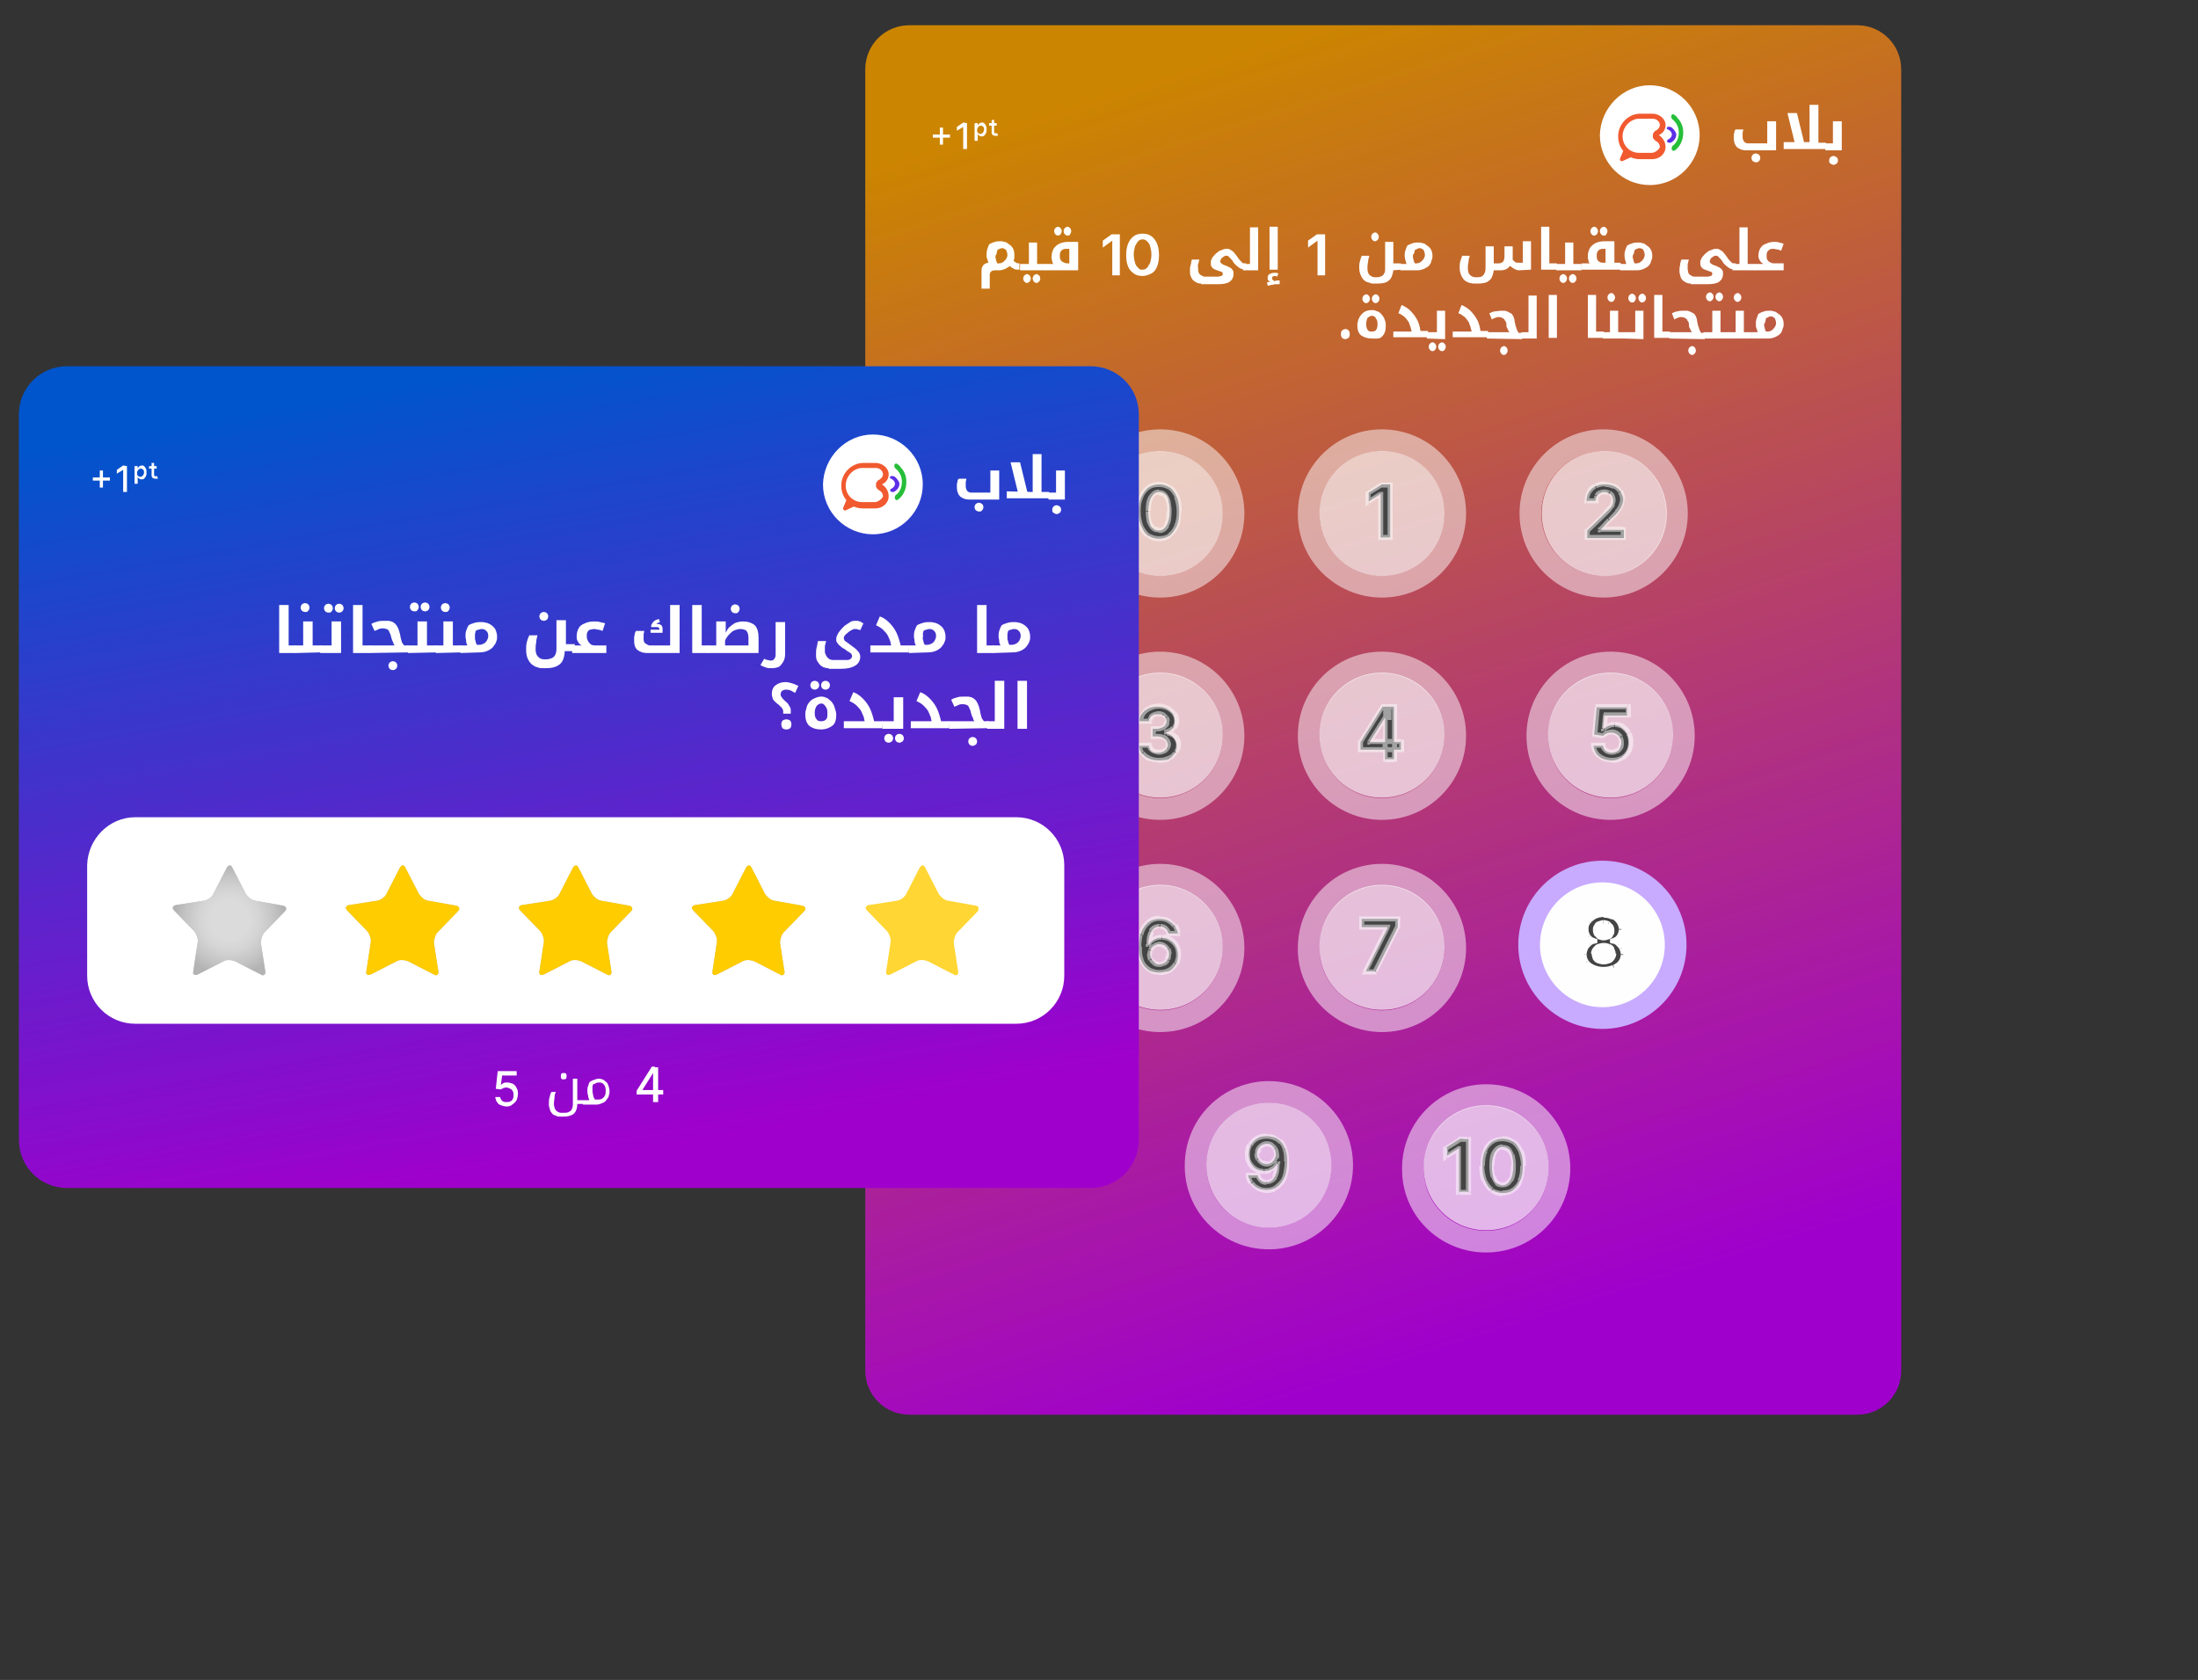 <?xml version="1.0" encoding="utf-8"?>
<!-- Generator: Adobe Illustrator 26.0.1, SVG Export Plug-In . SVG Version: 6.00 Build 0)  -->
<svg version="1.1" id="Layer_1" xmlns="http://www.w3.org/2000/svg" xmlns:xlink="http://www.w3.org/1999/xlink" x="0px" y="0px"
	 viewBox="0 0 348 266" style="enable-background:new 0 0 348 266;" xml:space="preserve">
<rect x="0" y="0" width="348" height="266" fill="#333333" stroke="none"/>
<style type="text/css">
	.st0{fill:url(#SVGID_1_);}
	.st1{fill-opacity:0.2;}
	.st2{fill:#FEFEFE;stroke:#C8ABFF;stroke-width:3.437;}
	.st3{fill:#444444;}
	.st4{fill:#FEFEFE;}
	.st5{fill:#FEFEFE;fill-opacity:0.7;}
	.st6{fill:none;stroke:#FEFEFE;stroke-width:3.437;stroke-opacity:0.5;}
	.st7{fill:#FEFEFE;fill-opacity:0.5;}
	.st8{fill:url(#SVGID_00000060740112701492245250000006016816544775435672_);}
	.st9{fill:#FFFFFF;}
	.st10{clip-path:url(#SVGID_00000060738886656223510390000000089256526001390742_);}
	.st11{opacity:0.8;fill:url(#SVGID_00000078033365219425862690000014582863361625426851_);}
	.st12{fill:url(#SVGID_00000090284160242814863040000002788033750343686846_);}
	.st13{fill:url(#SVGID_00000168113617883334746650000015101924336269641913_);fill-opacity:0.8;}
	.st14{fill:#FFCC00;}
	.st15{fill:url(#SVGID_00000060016074849762719510000013185143890811453117_);fill-opacity:0.8;}
	.st16{fill:url(#SVGID_00000153700386242340577280000013818622301391781775_);fill-opacity:0.8;}
	.st17{fill:#FFCC00;fill-opacity:0.8;}
	.st18{fill:#F1592F;}
	.st19{fill:#5C2FE5;}
	.st20{fill:#26BE39;}
</style>
<g>
	
		<linearGradient id="SVGID_1_" gradientUnits="userSpaceOnUse" x1="186.356" y1="933.449" x2="248.619" y2="1130.097" gradientTransform="matrix(1 0 0 1 0 -922.551)">
		<stop  offset="0" style="stop-color:#FFA600"/>
		<stop  offset="1" style="stop-color:#C800FF"/>
	</linearGradient>
	<path class="st0" d="M137,11c0-3.9,3.1-7,7-7h150c3.9,0,7,3.1,7,7v206c0,3.9-3.1,7-7,7H144c-3.9,0-7-3.1-7-7V11z"/>
	<path class="st1" d="M137,11c0-3.9,3.1-7,7-7h150c3.9,0,7,3.1,7,7v206c0,3.9-3.1,7-7,7H144c-3.9,0-7-3.1-7-7V11z"/>
	<g>
		<path class="st2" d="M253.7,161.2c6.4,0,11.6-5.2,11.6-11.6c0-6.4-5.2-11.6-11.6-11.6s-11.6,5.2-11.6,11.6
			C242.1,155.9,247.3,161.2,253.7,161.2z"/>
		<path class="st3" d="M253.9,153.5c-0.6,0-1.1-0.1-1.6-0.3s-0.8-0.5-1.1-0.8c-0.3-0.4-0.4-0.8-0.4-1.2s0.1-0.7,0.2-1
			c0.2-0.3,0.4-0.5,0.6-0.7c0.3-0.2,0.6-0.3,0.9-0.4V149c-0.4-0.1-0.8-0.3-1-0.7c-0.3-0.3-0.4-0.7-0.4-1.2c0-0.4,0.1-0.8,0.4-1.1
			s0.6-0.6,1-0.8s0.9-0.3,1.4-0.3s1,0.1,1.4,0.3s0.8,0.5,1,0.8s0.4,0.7,0.4,1.1c0,0.4-0.1,0.8-0.4,1.2c-0.3,0.3-0.6,0.6-1,0.7v0.1
			c0.3,0.1,0.6,0.2,0.9,0.4s0.5,0.4,0.6,0.7c0.2,0.3,0.2,0.6,0.2,1s-0.1,0.9-0.4,1.2c-0.3,0.4-0.6,0.6-1.1,0.8
			S254.5,153.5,253.9,153.5z M253.9,152.3c0.3,0,0.6-0.1,0.8-0.2c0.2-0.1,0.4-0.3,0.5-0.5s0.2-0.4,0.2-0.7s-0.1-0.5-0.2-0.7
			c-0.1-0.2-0.3-0.4-0.5-0.5s-0.5-0.2-0.8-0.2s-0.6,0.1-0.8,0.2c-0.2,0.1-0.4,0.3-0.6,0.5c-0.1,0.2-0.2,0.4-0.2,0.7s0.1,0.5,0.2,0.7
			c0.1,0.2,0.3,0.3,0.5,0.5C253.3,152.2,253.6,152.3,253.9,152.3z M253.9,148.5c0.3,0,0.5-0.1,0.7-0.2c0.2-0.1,0.4-0.2,0.5-0.4
			s0.2-0.4,0.2-0.6c0-0.2-0.1-0.4-0.2-0.6c-0.1-0.2-0.3-0.3-0.5-0.4c-0.2-0.1-0.4-0.1-0.7-0.1s-0.5,0-0.7,0.1s-0.4,0.2-0.5,0.4
			s-0.2,0.4-0.2,0.6c0,0.2,0.1,0.5,0.2,0.6c0.1,0.2,0.3,0.3,0.5,0.4C253.4,148.5,253.6,148.5,253.9,148.5z"/>
		<path class="st4" d="M252.3,153.2l-0.2,0.4l0,0L252.3,153.2z M251.2,152.3l-0.3,0.2l0,0L251.2,152.3z M250.8,151.1h0.4l0,0H250.8z
			 M251,150.2l0.3,0.2l0,0L251,150.2z M251.7,149.4l0.2,0.3l0,0L251.7,149.4z M252.5,149l0.1,0.4l0.3-0.1V149H252.5z M252.5,149h0.4
			v-0.3l-0.3-0.1L252.5,149z M251.5,148.3l-0.3,0.2l0,0L251.5,148.3z M251.1,147.1h0.4l0,0H251.1z M251.5,146l0.3,0.2l0,0L251.5,146
			z M252.5,145.2l0.2,0.3l0,0L252.5,145.2z M255.3,145.2l-0.2,0.3l0,0L255.3,145.2z M256.3,146l-0.3,0.2l0,0L256.3,146z
			 M256.3,148.3l-0.3-0.2l0,0L256.3,148.3z M255.3,149l-0.1-0.4l-0.3,0.1v0.3L255.3,149L255.3,149z M255.3,149h-0.4v0.3l0.3,0.1
			L255.3,149z M256.1,149.4l-0.2,0.3l0,0L256.1,149.4z M256.8,150.2l-0.3,0.2l0,0L256.8,150.2z M256.6,152.3l0.3,0.2l0,0
			L256.6,152.3z M255.5,153.2l-0.2-0.3l0,0L255.5,153.2z M254.7,152.1l0.2,0.3l0,0L254.7,152.1z M255.4,151h0.4l0,0H255.4z
			 M255.2,150.3l-0.3,0.2l0,0L255.2,150.3z M254.7,149.8l-0.2,0.3l0,0L254.7,149.8z M253.1,149.8l0.2,0.3l0,0L253.1,149.8z
			 M252.5,150.3l-0.3-0.2l0,0L252.5,150.3z M252.4,151h0.4l0,0H252.4z M252.5,151.7l-0.3,0.2l0,0L252.5,151.7z M253.1,152.1
			l-0.2,0.3l0,0L253.1,152.1z M254.6,148.4l-0.2-0.3l0,0L254.6,148.4z M255,147.9l-0.3-0.2L255,147.9z M255.2,147.3h0.4l0,0H255.2z
			 M255,146.7l-0.3,0.2l0,0L255,146.7z M254.6,146.2l-0.2,0.3l0,0L254.6,146.2z M253.2,146.2l0.2,0.3l0,0L253.2,146.2z M252.7,146.7
			l-0.3-0.2l0,0L252.7,146.7z M252.6,147.3h0.4l0,0H252.6z M252.7,147.9l-0.3,0.2l0,0L252.7,147.9z M253.2,148.4l-0.2,0.3l0,0
			L253.2,148.4z M253.9,153.1c-0.6,0-1-0.1-1.5-0.3l-0.3,0.7c0.5,0.2,1.1,0.3,1.8,0.3V153.1z M252.4,152.8c-0.4-0.2-0.7-0.4-0.9-0.7
			l-0.6,0.5c0.3,0.4,0.7,0.7,1.2,1L252.4,152.8z M251.5,152.1c-0.2-0.3-0.3-0.6-0.3-1h-0.8c0,0.5,0.2,1,0.5,1.4L251.5,152.1z
			 M251.2,151.1c0-0.3,0.1-0.5,0.2-0.8l-0.7-0.4c-0.2,0.4-0.3,0.7-0.3,1.1L251.2,151.1z M251.4,150.3c0.1-0.2,0.3-0.4,0.5-0.6
			l-0.5-0.6c-0.3,0.2-0.6,0.5-0.7,0.9L251.4,150.3z M251.9,149.7c0.2-0.2,0.5-0.3,0.7-0.3l-0.1-0.8c-0.4,0.1-0.7,0.2-1.1,0.4
			L251.9,149.7z M252.9,149L252.9,149l-0.8-0.1v0.1H252.9z M252.6,148.6c-0.3-0.1-0.6-0.2-0.8-0.5l-0.6,0.5c0.3,0.4,0.7,0.7,1.3,0.8
			L252.6,148.6z M251.8,148.1c-0.2-0.3-0.3-0.6-0.3-1h-0.8c0,0.5,0.2,1,0.5,1.4L251.8,148.1z M251.5,147.1c0-0.4,0.1-0.7,0.3-0.9
			l-0.6-0.4c-0.3,0.4-0.4,0.9-0.4,1.4L251.5,147.1z M251.8,146.2c0.2-0.3,0.5-0.5,0.8-0.7l-0.3-0.7c-0.5,0.2-0.9,0.5-1.1,0.9
			L251.8,146.2z M252.6,145.5c0.4-0.2,0.8-0.3,1.3-0.3v-0.8c-0.6,0-1.1,0.1-1.6,0.3L252.6,145.5z M253.9,145.3
			c0.5,0,0.9,0.1,1.3,0.3l0.3-0.7c-0.5-0.2-1-0.3-1.6-0.3V145.3z M255.2,145.5c0.4,0.2,0.6,0.4,0.8,0.7l0.6-0.4
			c-0.3-0.4-0.7-0.7-1.1-0.9L255.2,145.5z M256,146.2c0.2,0.3,0.3,0.6,0.3,0.9h0.8c0-0.5-0.1-1-0.4-1.4L256,146.2z M256.3,147.1
			c0,0.4-0.1,0.7-0.3,1l0.6,0.5c0.3-0.4,0.5-0.9,0.5-1.4h-0.8V147.1z M256,148.1c-0.2,0.3-0.5,0.4-0.8,0.5l0.2,0.7
			c0.5-0.1,0.9-0.4,1.2-0.8L256,148.1z M254.9,149L254.9,149l0.8,0.1V149H254.9z M255.2,149.4c0.3,0,0.5,0.1,0.7,0.3l0.5-0.6
			c-0.3-0.2-0.7-0.4-1-0.5L255.2,149.4z M255.9,149.7c0.2,0.2,0.4,0.4,0.5,0.6l0.7-0.4c-0.2-0.3-0.4-0.6-0.7-0.9L255.9,149.7z
			 M256.4,150.3c0.1,0.2,0.2,0.5,0.2,0.8h0.8c0-0.4-0.1-0.8-0.3-1.1L256.4,150.3z M256.6,151.1c0,0.4-0.1,0.7-0.3,1l0.6,0.5
			c0.3-0.4,0.5-0.9,0.5-1.4h-0.8V151.1z M256.3,152.1c-0.2,0.3-0.5,0.5-0.9,0.7l0.3,0.7c0.5-0.2,0.9-0.5,1.3-1L256.3,152.1z
			 M255.3,152.8c-0.4,0.2-0.9,0.3-1.4,0.3v0.8c0.6,0,1.2-0.1,1.8-0.3L255.3,152.8z M253.9,152.7c0.4,0,0.7-0.1,1-0.2l-0.3-0.7
			c-0.2,0.1-0.4,0.1-0.7,0.1V152.7z M254.9,152.5c0.3-0.1,0.5-0.3,0.7-0.6l-0.6-0.4c-0.1,0.1-0.2,0.2-0.4,0.3L254.9,152.5z
			 M255.6,151.9c0.2-0.3,0.3-0.6,0.3-0.9h-0.8c0,0.2-0.1,0.3-0.1,0.5L255.6,151.9z M255.8,151c0-0.3-0.1-0.6-0.3-0.9l-0.6,0.4
			c0.1,0.1,0.1,0.3,0.1,0.5H255.8z M255.6,150.1c-0.2-0.3-0.4-0.5-0.7-0.6l-0.3,0.7c0.2,0.1,0.3,0.2,0.4,0.3L255.6,150.1z
			 M254.9,149.5c-0.3-0.1-0.6-0.2-1-0.2v0.8c0.2,0,0.4,0,0.6,0.1L254.9,149.5z M253.9,149.3c-0.3,0-0.7,0.1-1,0.2l0.3,0.7
			c0.2-0.1,0.4-0.1,0.6-0.1L253.9,149.3L253.9,149.3z M252.9,149.5c-0.3,0.1-0.5,0.4-0.7,0.6l0.6,0.4c0.1-0.1,0.2-0.3,0.4-0.4
			L252.9,149.5z M252.2,150.1c-0.2,0.3-0.3,0.6-0.3,0.9h0.8c0-0.2,0-0.4,0.1-0.5L252.2,150.1z M252,151c0,0.3,0.1,0.6,0.2,0.9
			l0.6-0.4c-0.1-0.1-0.1-0.3-0.1-0.5H252z M252.2,151.9c0.2,0.3,0.4,0.5,0.7,0.6l0.3-0.7c-0.2-0.1-0.3-0.2-0.4-0.3L252.2,151.9z
			 M252.9,152.5c0.3,0.1,0.6,0.2,1,0.2v-0.8c-0.3,0-0.5,0-0.7-0.1L252.9,152.5z M253.9,148.9c0.3,0,0.6-0.1,0.9-0.2l-0.4-0.7
			c-0.1,0.1-0.3,0.1-0.5,0.1V148.9z M254.8,148.7c0.3-0.1,0.5-0.3,0.6-0.6l-0.7-0.4c-0.1,0.1-0.2,0.2-0.3,0.3L254.8,148.7z
			 M255.4,148.1c0.2-0.2,0.2-0.5,0.2-0.8h-0.8c0,0.2,0,0.3-0.1,0.4L255.4,148.1z M255.6,147.3c0-0.3-0.1-0.6-0.2-0.8l-0.6,0.4
			c0.1,0.1,0.1,0.3,0.1,0.4L255.6,147.3z M255.4,146.5c-0.2-0.2-0.4-0.4-0.6-0.6l-0.3,0.7c0.1,0.1,0.2,0.2,0.3,0.3L255.4,146.5z
			 M254.8,145.9c-0.3-0.1-0.5-0.2-0.9-0.2v0.8c0.2,0,0.4,0,0.5,0.1L254.8,145.9z M253.9,145.7c-0.3,0-0.6,0.1-0.9,0.2l0.3,0.7
			c0.1-0.1,0.3-0.1,0.5-0.1L253.9,145.7L253.9,145.7z M253,145.9c-0.3,0.1-0.5,0.3-0.6,0.6l0.7,0.4c0.1-0.1,0.2-0.2,0.3-0.3
			L253,145.9z M252.4,146.5c-0.2,0.2-0.2,0.5-0.2,0.8h0.8c0-0.2,0-0.3,0.1-0.4L252.4,146.5z M252.2,147.3c0,0.3,0.1,0.6,0.2,0.8
			l0.7-0.4c-0.1-0.1-0.1-0.3-0.1-0.4L252.2,147.3z M252.4,148.1c0.2,0.2,0.4,0.4,0.6,0.6l0.4-0.7c-0.1-0.1-0.2-0.2-0.3-0.3
			L252.4,148.1z M253,148.7c0.3,0.1,0.6,0.2,0.9,0.2v-0.8c-0.2,0-0.4,0-0.5-0.1L253,148.7z"/>
	</g>
	<path class="st5" d="M193.6,81.3c0,5.5-4.4,9.9-9.9,9.9s-9.9-4.4-9.9-9.9s4.4-9.9,9.9-9.9C189.1,71.4,193.6,75.8,193.6,81.3z"/>
	<path class="st6" d="M183.7,92.9c6.4,0,11.6-5.2,11.6-11.6s-5.2-11.6-11.6-11.6c-6.4,0-11.6,5.2-11.6,11.6S177.2,92.9,183.7,92.9z"
		/>
	<path class="st3" d="M183.5,85.3c-0.7,0-1.2-0.2-1.7-0.5s-0.8-0.8-1.1-1.5c-0.3-0.6-0.4-1.4-0.4-2.3s0.1-1.7,0.4-2.3
		c0.3-0.6,0.6-1.1,1.1-1.5c0.5-0.3,1.1-0.5,1.7-0.5c0.7,0,1.2,0.2,1.7,0.5s0.8,0.8,1.1,1.5c0.3,0.6,0.4,1.4,0.4,2.3
		s-0.1,1.7-0.4,2.3c-0.3,0.6-0.6,1.1-1.1,1.5C184.7,85.1,184.1,85.3,183.5,85.3z M183.5,84c0.5,0,0.9-0.3,1.2-0.8s0.5-1.3,0.5-2.3
		c0-0.7-0.1-1.2-0.2-1.7c-0.1-0.5-0.3-0.8-0.6-1s-0.6-0.3-0.9-0.3c-0.5,0-0.9,0.3-1.2,0.8s-0.5,1.3-0.5,2.3c0,0.7,0.1,1.2,0.2,1.7
		c0.1,0.5,0.3,0.8,0.6,1C182.8,83.9,183.1,84,183.5,84z"/>
	<path class="st7" d="M181.7,84.8l-0.2,0.3l0,0L181.7,84.8z M180.6,83.3l-0.4,0.1l0,0L180.6,83.3z M180.3,81h-0.4l0,0H180.3z
		 M180.6,78.6l-0.4-0.1l0,0L180.6,78.6z M181.7,77.2l-0.2-0.3l0,0L181.7,77.2z M185.2,77.2l-0.2,0.3l0,0L185.2,77.2z M186.3,78.6
		l-0.4,0.1l0,0L186.3,78.6z M186.3,83.3l-0.4-0.1l0,0L186.3,83.3z M185.2,84.8l-0.2-0.3l0,0L185.2,84.8z M184.7,83.2l-0.3-0.2l0,0
		L184.7,83.2z M184.9,79.3l0.4-0.1L184.9,79.3z M184.4,78.3l-0.3,0.3l0,0L184.4,78.3z M182.2,78.7l0.3,0.2l0,0L182.2,78.7z
		 M181.8,81h0.4l0,0H181.8z M182,82.6l-0.4,0.1l0,0L182,82.6z M182.6,83.7l-0.3,0.3l0,0L182.6,83.7z M183.5,84.9
		c-0.6,0-1.1-0.2-1.5-0.4l-0.4,0.6c0.6,0.4,1.2,0.6,1.9,0.6V84.9z M182,84.5c-0.4-0.3-0.7-0.7-1-1.3l-0.7,0.3
		c0.3,0.7,0.7,1.3,1.2,1.6L182,84.5z M181,83.2c-0.2-0.6-0.4-1.3-0.4-2.2h-0.8c0,0.9,0.1,1.8,0.4,2.5L181,83.2z M180.6,81
		c0-0.9,0.1-1.6,0.4-2.2l-0.7-0.3c-0.3,0.7-0.4,1.5-0.4,2.5H180.6z M181,78.8c0.2-0.6,0.6-1,1-1.3l-0.4-0.6c-0.5,0.4-1,0.9-1.2,1.6
		L181,78.8z M182,77.5c0.4-0.3,0.9-0.4,1.5-0.4v-0.8c-0.7,0-1.4,0.2-1.9,0.6L182,77.5z M183.5,77.1c0.6,0,1.1,0.2,1.5,0.4l0.4-0.6
		c-0.6-0.4-1.2-0.6-1.9-0.6V77.1z M185,77.5c0.4,0.3,0.7,0.7,1,1.3l0.7-0.3c-0.3-0.7-0.7-1.2-1.2-1.6L185,77.5z M185.9,78.8
		c0.2,0.6,0.4,1.3,0.4,2.2h0.8c0-0.9-0.1-1.8-0.4-2.5L185.9,78.8z M186.3,81c0,0.9-0.1,1.6-0.4,2.2l0.7,0.3c0.3-0.7,0.4-1.5,0.4-2.5
		H186.3z M185.9,83.2c-0.2,0.6-0.6,1-1,1.3l0.4,0.6c0.5-0.4,1-0.9,1.2-1.6L185.9,83.2z M185,84.5c-0.4,0.3-0.9,0.4-1.5,0.4v0.8
		c0.7,0,1.4-0.2,1.9-0.6L185,84.5z M183.5,84.4c0.7,0,1.2-0.3,1.6-1l-0.7-0.4c-0.2,0.4-0.5,0.6-0.9,0.6L183.5,84.4L183.5,84.4z
		 M185,83.4c0.4-0.6,0.5-1.4,0.5-2.5h-0.8c0,1-0.1,1.7-0.4,2.1L185,83.4z M185.5,81c0-0.7-0.1-1.3-0.2-1.8l-0.7,0.2
		c0.1,0.4,0.2,0.9,0.2,1.6C184.8,81,185.5,81,185.5,81z M185.3,79.2c-0.2-0.5-0.4-0.9-0.7-1.2l-0.5,0.6c0.2,0.2,0.4,0.4,0.5,0.8
		L185.3,79.2z M184.6,78c-0.3-0.3-0.7-0.4-1.2-0.4v0.8c0.2,0,0.5,0.1,0.6,0.2L184.6,78z M183.5,77.5c-0.7,0-1.2,0.4-1.6,1l0.7,0.4
		c0.2-0.4,0.5-0.6,0.9-0.6L183.5,77.5L183.5,77.5z M181.9,78.5c-0.4,0.6-0.5,1.4-0.5,2.4h0.8c0-1,0.2-1.6,0.4-2.1L181.9,78.5z
		 M181.4,81c0,0.7,0.1,1.3,0.2,1.8l0.7-0.2c-0.1-0.4-0.2-0.9-0.2-1.6L181.4,81z M181.6,82.7c0.2,0.5,0.4,0.9,0.7,1.2l0.5-0.6
		c-0.2-0.2-0.4-0.4-0.5-0.9L181.6,82.7z M182.3,83.9c0.3,0.3,0.7,0.4,1.2,0.4v-0.8c-0.3,0-0.5-0.1-0.6-0.2L182.3,83.9z"/>
	<path class="st5" d="M193.6,116.4c0,5.5-4.4,9.9-9.9,9.9s-9.9-4.4-9.9-9.9s4.4-9.9,9.9-9.9C189.1,106.5,193.6,110.9,193.6,116.4z"
		/>
	<path class="st6" d="M183.7,128.1c6.4,0,11.6-5.2,11.6-11.6s-5.2-11.6-11.6-11.6c-6.4,0-11.6,5.2-11.6,11.6
		S177.2,128.1,183.7,128.1z"/>
	<path class="st3" d="M183.5,120.4c-0.6,0-1.1-0.1-1.6-0.3c-0.5-0.2-0.8-0.5-1.1-0.8s-0.4-0.8-0.4-1.2h1.5c0,0.2,0.1,0.4,0.2,0.6
		c0.1,0.2,0.3,0.3,0.5,0.4s0.5,0.1,0.8,0.1s0.6-0.1,0.8-0.2s0.4-0.3,0.5-0.4c0.1-0.2,0.2-0.4,0.2-0.6c0-0.3-0.1-0.5-0.2-0.7
		c-0.1-0.2-0.3-0.3-0.6-0.5c-0.2-0.1-0.6-0.2-0.9-0.2h-0.7v-1.2h0.7c0.3,0,0.5-0.1,0.8-0.2c0.2-0.1,0.4-0.2,0.5-0.4
		c0.1-0.2,0.2-0.4,0.2-0.6s-0.1-0.4-0.2-0.6c-0.1-0.2-0.3-0.3-0.5-0.4s-0.4-0.1-0.7-0.1s-0.5,0-0.7,0.1s-0.4,0.2-0.5,0.4
		c-0.1,0.2-0.2,0.4-0.2,0.6h-1.5c0-0.5,0.1-0.9,0.4-1.2c0.3-0.4,0.6-0.6,1-0.8c0.4-0.2,0.9-0.3,1.5-0.3s1,0.1,1.4,0.3
		c0.4,0.2,0.7,0.5,1,0.8c0.2,0.4,0.3,0.7,0.3,1.2s-0.1,0.9-0.4,1.2c-0.3,0.3-0.6,0.5-1.1,0.6v0.1c0.6,0.1,1,0.3,1.3,0.7
		c0.3,0.3,0.5,0.8,0.5,1.3s-0.1,0.9-0.4,1.3c-0.3,0.4-0.6,0.7-1.1,0.9C184.6,120.3,184.1,120.4,183.5,120.4z"/>
	<path class="st7" d="M181.9,120.1l-0.2,0.3l0,0L181.9,120.1z M180.8,119.2l0.3-0.2L180.8,119.2z M180.4,118v-0.4H180v0.4H180.4z
		 M181.9,118h0.4v-0.4h-0.4V118z M182.2,118.6l-0.3,0.2l0,0L182.2,118.6z M182.7,119l-0.1,0.4L182.7,119z M184.3,118.9l0.2,0.3l0,0
		L184.3,118.9z M184.8,118.5l-0.3-0.2l0,0L184.8,118.5z M185,117.9h-0.4l0,0H185z M184.8,117.2l-0.3,0.2L184.8,117.2z M184.2,116.7
		L184,117l0,0L184.2,116.7z M182.6,116.6h-0.4v0.4h0.4V116.6z M182.6,115.4V115h-0.4v0.4H182.6z M184.1,115.3l-0.2-0.3l0,0
		L184.1,115.3z M184.6,114.8l0.3,0.2l0,0L184.6,114.8z M184.8,114.2h-0.4l0,0H184.8z M184.6,113.6l-0.3,0.2l0,0L184.6,113.6z
		 M184.2,113.2l-0.2,0.3l0,0L184.2,113.2z M182.8,113.2l0.2,0.4L182.8,113.2z M182.2,113.6l0.3,0.2l0,0L182.2,113.6z M182,114.2v0.4
		h0.4v-0.4H182z M180.6,114.2h-0.4v0.4h0.4V114.2z M181,112.9l-0.3-0.2l0,0L181,112.9z M182,112.1l0.2,0.3l0,0L182,112.1z
		 M184.9,112.1l-0.2,0.3l0,0L184.9,112.1z M185.9,112.9l-0.3,0.2L185.9,112.9z M186.2,114.1h-0.4l0,0H186.2z M185.8,115.3l-0.3-0.3
		l0,0L185.8,115.3z M184.7,115.9l-0.1-0.4l-0.3,0.1v0.3H184.7z M184.7,116h-0.4v0.3h0.3L184.7,116z M186.1,116.6l-0.3,0.3l0,0
		L186.1,116.6z M186.5,117.9h-0.4l0,0H186.5z M186.1,119.2l-0.3-0.2l0,0L186.1,119.2z M185.1,120l-0.2-0.3l0,0L185.1,120z
		 M183.5,120c-0.5,0-1-0.1-1.4-0.3l-0.3,0.7c0.5,0.2,1.1,0.3,1.7,0.3V120z M182.1,119.7c-0.4-0.2-0.7-0.4-0.9-0.7l-0.6,0.5
		c0.3,0.4,0.7,0.7,1.2,1L182.1,119.7z M181.1,119c-0.2-0.3-0.3-0.6-0.3-1H180c0,0.5,0.2,1,0.5,1.5L181.1,119z M180.4,118.4h1.5v-0.8
		h-1.5V118.4z M181.6,118c0,0.3,0.1,0.6,0.3,0.8l0.6-0.5c-0.1-0.1-0.1-0.2-0.1-0.4L181.6,118z M181.9,118.8c0.2,0.2,0.4,0.4,0.7,0.5
		l0.3-0.7c-0.2-0.1-0.3-0.2-0.4-0.3L181.9,118.8z M182.6,119.3c0.3,0.1,0.6,0.2,0.9,0.2v-0.8c-0.2,0-0.4,0-0.6-0.1L182.6,119.3z
		 M183.5,119.5c0.3,0,0.7-0.1,0.9-0.2l-0.3-0.7c-0.2,0.1-0.4,0.1-0.6,0.1L183.5,119.5L183.5,119.5z M184.4,119.3
		c0.3-0.1,0.5-0.3,0.7-0.6l-0.6-0.4c-0.1,0.1-0.2,0.2-0.4,0.3L184.4,119.3z M185.1,118.7c0.2-0.3,0.3-0.6,0.3-0.9h-0.8
		c0,0.2,0,0.3-0.1,0.4L185.1,118.7z M185.4,117.9c0-0.3-0.1-0.6-0.3-0.9l-0.6,0.4c0.1,0.1,0.1,0.3,0.1,0.4L185.4,117.9z M185.1,117
		c-0.2-0.3-0.4-0.5-0.7-0.6l-0.3,0.7c0.2,0.1,0.3,0.2,0.4,0.3L185.1,117z M184.4,116.4c-0.3-0.1-0.7-0.2-1.1-0.2v0.8
		c0.3,0,0.6,0,0.8,0.1L184.4,116.4z M183.3,116.2h-0.7v0.8h0.7V116.2z M183,116.6v-1.2h-0.8v1.2H183z M182.6,115.8h0.7V115h-0.7
		V115.8z M183.3,115.8c0.3,0,0.6-0.1,0.9-0.2l-0.3-0.7c-0.2,0.1-0.4,0.1-0.6,0.1L183.3,115.8L183.3,115.8z M184.2,115.6
		c0.3-0.1,0.5-0.3,0.7-0.6l-0.6-0.4c-0.1,0.1-0.2,0.2-0.4,0.3L184.2,115.6z M184.9,115.1c0.2-0.3,0.3-0.5,0.2-0.9h-0.8
		c0,0.2,0,0.3-0.1,0.4L184.9,115.1z M185.2,114.2c0-0.3-0.1-0.6-0.2-0.8l-0.6,0.4c0.1,0.1,0.1,0.2,0.1,0.4H185.2z M184.9,113.4
		c-0.1-0.2-0.4-0.4-0.6-0.6l-0.3,0.7c0.1,0.1,0.2,0.2,0.3,0.3L184.9,113.4z M184.3,112.8c-0.3-0.1-0.5-0.2-0.9-0.2v0.8
		c0.2,0,0.4,0,0.5,0.1L184.3,112.8z M183.5,112.6c-0.3,0-0.6,0.1-0.9,0.2l0.3,0.7c0.2-0.1,0.3-0.1,0.6-0.1L183.5,112.6L183.5,112.6z
		 M182.6,112.8c-0.3,0.1-0.5,0.3-0.7,0.5l0.6,0.5c0.1-0.1,0.2-0.2,0.4-0.3L182.6,112.8z M182,113.3c-0.2,0.2-0.3,0.5-0.3,0.8h0.8
		c0-0.2,0.1-0.3,0.1-0.4L182,113.3z M182,113.8h-1.5v0.8h1.5V113.8z M181,114.2c0-0.4,0.1-0.7,0.3-1l-0.6-0.4
		c-0.3,0.4-0.5,0.9-0.5,1.4H181z M181.3,113.2c0.2-0.3,0.5-0.5,0.9-0.7l-0.3-0.7c-0.5,0.2-0.9,0.5-1.2,1L181.3,113.2z M182.2,112.5
		c0.4-0.2,0.8-0.3,1.3-0.3v-0.8c-0.6,0-1.1,0.1-1.6,0.3L182.2,112.5z M183.5,112.2c0.5,0,0.9,0.1,1.3,0.3l0.3-0.7
		c-0.5-0.2-1-0.4-1.6-0.4V112.2z M184.8,112.5c0.4,0.2,0.6,0.4,0.8,0.7l0.6-0.4c-0.3-0.4-0.6-0.7-1.1-1L184.8,112.5z M185.6,113.2
		c0.2,0.3,0.3,0.6,0.3,1h0.8c0-0.5-0.1-1-0.4-1.4L185.6,113.2z M185.9,114.1c0,0.4-0.1,0.7-0.3,0.9l0.6,0.5c0.3-0.4,0.5-0.9,0.5-1.4
		H185.9z M185.5,115c-0.2,0.2-0.5,0.4-0.9,0.5l0.2,0.7c0.5-0.1,1-0.4,1.3-0.7L185.5,115z M184.3,115.9L184.3,115.9l0.8,0.1v-0.1
		H184.3z M184.7,116.4c0.5,0.1,0.9,0.3,1.1,0.5l0.6-0.5c-0.4-0.4-0.9-0.7-1.6-0.8L184.7,116.4z M185.8,116.9c0.2,0.3,0.4,0.6,0.4,1
		h0.8c0-0.6-0.2-1.1-0.6-1.6L185.8,116.9z M186.2,117.9c0,0.4-0.1,0.7-0.3,1l0.6,0.4c0.3-0.4,0.5-0.9,0.5-1.5L186.2,117.9
		L186.2,117.9z M185.8,119c-0.2,0.3-0.5,0.6-0.9,0.7l0.3,0.7c0.5-0.2,0.9-0.6,1.2-1L185.8,119z M184.9,119.7
		c-0.4,0.2-0.9,0.3-1.4,0.3v0.8c0.6,0,1.2-0.1,1.7-0.3L184.9,119.7z"/>
	<path class="st5" d="M193.6,150c0,5.5-4.4,9.9-9.9,9.9s-9.9-4.4-9.9-9.9s4.4-9.9,9.9-9.9C189.1,140.1,193.6,144.5,193.6,150z"/>
	<path class="st6" d="M183.7,161.7c6.4,0,11.6-5.2,11.6-11.6c0-6.4-5.2-11.6-11.6-11.6c-6.4,0-11.6,5.2-11.6,11.6
		C172,156.4,177.2,161.7,183.7,161.7z"/>
	<path class="st3" d="M183.5,154c-0.4,0-0.8-0.1-1.2-0.2c-0.4-0.1-0.7-0.4-1-0.7s-0.5-0.7-0.7-1.2s-0.3-1.2-0.3-1.9s0.1-1.3,0.2-1.9
		c0.2-0.6,0.4-1,0.7-1.4s0.6-0.7,1-0.9s0.9-0.3,1.4-0.3s1,0.1,1.4,0.3s0.7,0.5,1,0.8c0.2,0.4,0.4,0.8,0.5,1.2H185
		c-0.1-0.3-0.2-0.6-0.5-0.8c-0.2-0.2-0.5-0.3-0.9-0.3c-0.6,0-1,0.3-1.3,0.8s-0.5,1.2-0.5,2.1h0.1c0.1-0.2,0.3-0.4,0.5-0.6
		c0.2-0.2,0.5-0.3,0.7-0.4c0.3-0.1,0.6-0.1,0.9-0.1c0.5,0,0.9,0.1,1.3,0.4c0.4,0.2,0.7,0.6,0.9,1s0.3,0.9,0.3,1.4s-0.1,1-0.4,1.5
		c-0.3,0.4-0.6,0.8-1.1,1C184.7,153.8,184.1,154,183.5,154z M183.5,152.7c0.3,0,0.6-0.1,0.8-0.2c0.2-0.1,0.4-0.3,0.6-0.6
		c0.1-0.2,0.2-0.5,0.2-0.8s-0.1-0.6-0.2-0.8c-0.1-0.2-0.3-0.4-0.5-0.6c-0.2-0.1-0.5-0.2-0.8-0.2c-0.2,0-0.4,0-0.6,0.1
		c-0.2,0.1-0.4,0.2-0.5,0.3s-0.3,0.3-0.3,0.5c-0.1,0.2-0.1,0.4-0.1,0.6c0,0.3,0.1,0.6,0.2,0.8c0.1,0.2,0.3,0.4,0.5,0.6
		C183,152.7,183.2,152.7,183.5,152.7z"/>
	<path class="st7" d="M183.5,154v0.4l0,0V154z M182.4,153.8l-0.1,0.4l0,0L182.4,153.8z M181.4,153.1l-0.3,0.3l0,0L181.4,153.1z
		 M180.6,151.8l-0.4,0.1l0,0L180.6,151.8z M180.4,149.9h0.4l0,0H180.4z M180.6,148l0.4,0.1L180.6,148z M181.2,146.6l0.3,0.2l0,0
		L181.2,146.6z M182.3,145.7l-0.2-0.3l0,0L182.3,145.7z M185,145.7l-0.2,0.3l0,0L185,145.7z M186,146.6l-0.3,0.2l0,0L186,146.6z
		 M186.5,147.8v0.4h0.4l-0.1-0.4H186.5z M185,147.8l-0.4,0.1l0.1,0.3h0.3L185,147.8L185,147.8z M184.5,147l-0.2,0.3l0,0L184.5,147z
		 M182.3,147.5l-0.3-0.2l0,0L182.3,147.5z M181.8,149.5h-0.4v0.4h0.4V149.5z M181.9,149.5v0.4h0.2l0.1-0.2L181.9,149.5z
		 M183.1,148.5l0.1,0.4l0,0L183.1,148.5z M185.3,148.7l-0.2,0.3l0,0L185.3,148.7z M186.2,149.7l-0.3,0.2l0,0L186.2,149.7z
		 M186.5,151.1h-0.4l0,0H186.5z M186.2,152.6l0.3,0.2l0,0L186.2,152.6z M185.1,153.6l0.2,0.3L185.1,153.6z M184.3,152.5l-0.2-0.3
		L184.3,152.5z M185.1,151.1h-0.4l0,0H185.1z M184.9,150.3l-0.3,0.2l0,0L184.9,150.3z M182.9,149.7l0.2,0.3l0,0L182.9,149.7z
		 M182.4,150l0.3,0.3l0,0L182.4,150z M182.1,150.5l-0.4-0.1l0,0L182.1,150.5z M182,151.1h-0.4l0,0H182z M182.2,151.9l0.3-0.2l0,0
		L182.2,151.9z M182.7,152.5l-0.2,0.3L182.7,152.5z M183.5,153.6c-0.4,0-0.7-0.1-1-0.2l-0.3,0.7c0.4,0.2,0.9,0.2,1.3,0.2V153.6z
		 M182.5,153.4c-0.3-0.1-0.6-0.3-0.9-0.6l-0.5,0.5c0.3,0.3,0.7,0.6,1.2,0.8L182.5,153.4z M181.6,152.8c-0.3-0.3-0.5-0.6-0.6-1.1
		l-0.7,0.2c0.2,0.6,0.5,1,0.8,1.4L181.6,152.8z M181,151.7c-0.2-0.5-0.2-1.1-0.2-1.8H180c0,0.8,0.1,1.5,0.3,2.1L181,151.7z
		 M180.7,149.9c0-0.7,0.1-1.3,0.2-1.8l-0.7-0.2c-0.2,0.6-0.2,1.3-0.2,2H180.7z M181,148.1c0.1-0.5,0.3-0.9,0.6-1.3l-0.6-0.5
		c-0.3,0.4-0.6,0.9-0.7,1.5L181,148.1z M181.6,146.8c0.3-0.3,0.6-0.6,0.9-0.8l-0.3-0.7c-0.5,0.2-0.8,0.6-1.2,1L181.6,146.8z
		 M182.4,146.1c0.3-0.2,0.7-0.3,1.2-0.3V145c-0.6,0-1.1,0.1-1.5,0.3L182.4,146.1z M183.6,145.8c0.5,0,0.9,0.1,1.2,0.3l0.3-0.7
		c-0.5-0.2-1-0.3-1.6-0.3v0.7H183.6z M184.8,146.1c0.4,0.2,0.6,0.4,0.8,0.7l0.6-0.4c-0.3-0.4-0.7-0.7-1.1-1L184.8,146.1z
		 M185.7,146.8c0.2,0.3,0.3,0.6,0.4,1l0.8-0.1c-0.1-0.5-0.2-1-0.5-1.4L185.7,146.8z M186.5,147.4H185v0.8h1.5V147.4z M185.4,147.7
		c-0.1-0.4-0.3-0.7-0.6-1l-0.5,0.6c0.2,0.1,0.3,0.3,0.3,0.6L185.4,147.7z M184.8,146.7c-0.3-0.3-0.7-0.4-1.1-0.4v0.8
		c0.3,0,0.5,0.1,0.6,0.2L184.8,146.7z M183.6,146.3c-0.7,0-1.3,0.3-1.7,0.9l0.6,0.4c0.2-0.4,0.6-0.6,1-0.6L183.6,146.3L183.6,146.3z
		 M182,147.3c-0.4,0.6-0.5,1.4-0.5,2.3h0.8c0-0.8,0.2-1.4,0.4-1.9L182,147.3z M181.8,149.9L181.8,149.9l0.1-0.8h-0.1V149.9z
		 M182.2,149.7c0.1-0.2,0.2-0.4,0.4-0.5l-0.5-0.6c-0.2,0.2-0.5,0.4-0.6,0.7L182.2,149.7z M182.6,149.2c0.2-0.1,0.4-0.3,0.6-0.3
		l-0.3-0.7c-0.3,0.1-0.6,0.3-0.8,0.5L182.6,149.2z M183.2,148.9c0.2-0.1,0.5-0.1,0.7-0.1V148c-0.3,0-0.7,0.1-1,0.2L183.2,148.9z
		 M184,148.8c0.4,0,0.8,0.1,1.1,0.3l0.4-0.7c-0.5-0.3-1-0.4-1.5-0.4V148.8z M185.1,149.1c0.3,0.2,0.6,0.5,0.8,0.8l0.7-0.4
		c-0.3-0.5-0.6-0.8-1.1-1.1L185.1,149.1z M185.9,149.9c0.2,0.3,0.3,0.7,0.3,1.2h0.8c0-0.6-0.1-1.1-0.4-1.6L185.9,149.9z
		 M186.2,151.1c0,0.5-0.1,0.9-0.3,1.3l0.7,0.4c0.3-0.5,0.4-1.1,0.4-1.7H186.2z M185.8,152.4c-0.2,0.4-0.5,0.7-0.9,0.9l0.4,0.7
		c0.5-0.3,0.9-0.7,1.2-1.2L185.8,152.4z M184.9,153.3c-0.4,0.2-0.8,0.3-1.4,0.3v0.8c0.7,0,1.2-0.1,1.8-0.4L184.9,153.3z
		 M183.5,153.1c0.4,0,0.7-0.1,1-0.3l-0.4-0.6c-0.2,0.1-0.4,0.2-0.6,0.2V153.1z M184.5,152.9c0.3-0.2,0.5-0.4,0.7-0.7l-0.7-0.4
		c-0.1,0.2-0.2,0.3-0.4,0.4L184.5,152.9z M185.2,152.1c0.2-0.3,0.2-0.6,0.2-1h-0.8c0,0.2-0.1,0.5-0.2,0.6L185.2,152.1z M185.5,151.1
		c0-0.4-0.1-0.7-0.2-1l-0.7,0.4c0.1,0.2,0.2,0.4,0.1,0.6H185.5z M185.2,150.1c-0.2-0.3-0.4-0.5-0.7-0.7l-0.4,0.7
		c0.2,0.1,0.3,0.2,0.4,0.4L185.2,150.1z M184.5,149.4c-0.3-0.2-0.6-0.3-1-0.3v0.8c0.2,0,0.4,0.1,0.6,0.2L184.5,149.4z M183.6,149.1
		c-0.3,0-0.5,0.1-0.8,0.2l0.3,0.7c0.1-0.1,0.3-0.1,0.5-0.1V149.1z M182.8,149.3c-0.2,0.1-0.4,0.3-0.6,0.4l0.6,0.5
		c0.1-0.1,0.2-0.2,0.4-0.3L182.8,149.3z M182.2,149.7c-0.2,0.2-0.3,0.4-0.4,0.6l0.7,0.3c0.1-0.2,0.2-0.3,0.3-0.4L182.2,149.7z
		 M181.8,150.4c-0.1,0.2-0.1,0.5-0.2,0.8h0.8c0-0.2,0-0.3,0.1-0.5L181.8,150.4z M181.6,151.1c0,0.3,0.1,0.7,0.2,1l0.7-0.4
		c-0.1-0.2-0.2-0.4-0.2-0.6H181.6z M181.9,152.1c0.2,0.3,0.4,0.5,0.7,0.7l0.4-0.6c-0.2-0.1-0.3-0.3-0.4-0.4L181.9,152.1z
		 M182.5,152.8c0.3,0.2,0.6,0.3,1,0.3v-0.8c-0.2,0-0.4-0.1-0.6-0.2L182.5,152.8z"/>
	<path class="st5" d="M228.7,81.3c0,5.5-4.4,9.9-9.9,9.9s-9.9-4.4-9.9-9.9s4.4-9.9,9.9-9.9S228.7,75.8,228.7,81.3z"/>
	<path class="st6" d="M218.8,92.9c6.4,0,11.6-5.2,11.6-11.6s-5.2-11.6-11.6-11.6c-6.4,0-11.6,5.2-11.6,11.6
		C207.1,87.7,212.4,92.9,218.8,92.9z"/>
	<path class="st3" d="M220.1,76.8v8.3h-1.5v-6.9l0,0l-1.9,1.2V78l2.1-1.3h1.3V76.8z"/>
	<path class="st7" d="M220.1,76.8h0.4v-0.4h-0.4V76.8z M220.1,85.1v0.4h0.4v-0.4H220.1z M218.6,85.1h-0.4v0.4h0.4V85.1z M218.6,78.3
		h0.4v-0.4h-0.4V78.3z M218.6,78.3v-0.4h-0.1l-0.1,0.1L218.6,78.3z M216.6,79.5h-0.4v0.7l0.6-0.4L216.6,79.5z M216.6,78.1l-0.2-0.3
		l-0.2,0.1v0.2C216.2,78.1,216.6,78.1,216.6,78.1z M218.7,76.8v-0.4h-0.1l-0.1,0.1L218.7,76.8z M219.7,76.8v8.3h0.8v-8.3H219.7z
		 M220.1,84.7h-1.5v0.8h1.5V84.7z M219,85.1v-6.9h-0.8v6.9H219z M218.6,77.9L218.6,77.9v0.8l0,0V77.9z M218.4,77.9l-1.9,1.2l0.4,0.6
		l1.9-1.2L218.4,77.9z M217,79.5v-1.4h-0.8v1.4H217z M216.8,78.4l2.1-1.3l-0.4-0.6l-2.1,1.3L216.8,78.4z M218.7,77.2h1.4v-0.8h-1.4
		V77.2z"/>
	<path class="st5" d="M228.7,116.4c0,5.5-4.4,9.9-9.9,9.9s-9.9-4.4-9.9-9.9s4.4-9.9,9.9-9.9S228.7,110.9,228.7,116.4z"/>
	<path class="st6" d="M218.8,128.1c6.4,0,11.6-5.2,11.6-11.6s-5.2-11.6-11.6-11.6c-6.4,0-11.6,5.2-11.6,11.6
		S212.4,128.1,218.8,128.1z"/>
	<path class="st3" d="M215.4,118.7v-1.2l3.5-5.6h1v1.7h-0.6l-2.4,3.8v0.1h4.9v1.2H215.4z M219.3,120.2v-1.9v-0.5v-5.9h1.4v8.3H219.3
		z"/>
	<path class="st7" d="M215.4,118.7H215v0.4h0.4V118.7z M215.4,117.5l-0.3-0.2l-0.1,0.1v0.1H215.4z M218.9,111.9v-0.4h-0.2l-0.1,0.2
		L218.9,111.9z M219.9,111.9h0.4v-0.4h-0.4V111.9z M219.9,113.6v0.4h0.4v-0.4H219.9z M219.3,113.6v-0.4h-0.2l-0.1,0.2L219.3,113.6z
		 M216.9,117.4l-0.3-0.2l-0.1,0.1v0.1H216.9z M216.9,117.5h-0.4v0.4h0.4V117.5z M221.9,117.5h0.4v-0.4h-0.4V117.5z M221.9,118.7v0.4
		h0.4v-0.4H221.9z M219.3,120.2H219v0.4h0.4L219.3,120.2L219.3,120.2z M219.3,118.3h-0.4l0,0H219.3z M219.4,117.8h0.4l0,0H219.4z
		 M219.4,111.9v-0.4H219v0.4H219.4z M220.8,111.9h0.4v-0.4h-0.4V111.9z M220.8,120.2v0.4h0.4v-0.4H220.8z M215.8,118.7v-1.2H215v1.2
		H215.8z M215.7,117.7l3.5-5.6l-0.6-0.4l-3.5,5.6L215.7,117.7z M218.9,112.3h1v-0.8h-1V112.3z M219.5,111.9v1.7h0.8v-1.7H219.5z
		 M219.9,113.2h-0.6v0.8h0.6V113.2z M219,113.4l-2.4,3.8l0.6,0.4l2.4-3.8L219,113.4z M216.5,117.4L216.5,117.4l0.8,0.1v-0.1H216.5z
		 M216.9,117.8h4.9V117h-4.9V117.8z M221.5,117.5v1.2h0.8v-1.2H221.5z M221.9,118.3h-6.5v0.8h6.5V118.3z M219.7,120.2v-1.9H219v1.9
		H219.7z M219.7,118.3v-0.5h-0.8v0.5H219.7z M219.7,117.8v-5.9H219v5.9H219.7z M219.4,112.3h1.4v-0.8h-1.4V112.3z M220.4,111.9v8.3
		h0.8v-8.3H220.4z M220.8,119.9h-1.4v0.8h1.4V119.9z"/>
	<path class="st5" d="M264.9,116.4c0,5.5-4.4,9.9-9.9,9.9s-9.9-4.4-9.9-9.9s4.4-9.9,9.9-9.9C260.4,106.5,264.9,110.9,264.9,116.4z"
		/>
	<path class="st6" d="M255,128.1c6.4,0,11.6-5.2,11.6-11.6s-5.2-11.6-11.6-11.6s-11.6,5.2-11.6,11.6S248.5,128.1,255,128.1z"/>
	<path class="st3" d="M255.2,120.4c-0.5,0-1-0.1-1.5-0.3c-0.4-0.2-0.8-0.5-1-0.8c-0.2-0.4-0.4-0.8-0.4-1.2h1.5
		c0,0.3,0.2,0.6,0.4,0.8c0.3,0.2,0.6,0.3,1,0.3c0.3,0,0.6-0.1,0.8-0.2c0.2-0.1,0.4-0.3,0.5-0.6c0.1-0.2,0.2-0.5,0.2-0.8
		s-0.1-0.6-0.2-0.8c-0.1-0.2-0.3-0.4-0.6-0.6c-0.2-0.1-0.5-0.2-0.8-0.2c-0.2,0-0.5,0-0.7,0.1s-0.4,0.2-0.6,0.4l-1.4-0.2l0.4-4.3h4.8
		v1.3H254l-0.2,2.2l0,0c0.2-0.2,0.4-0.3,0.7-0.5c0.3-0.1,0.6-0.2,0.9-0.2c0.5,0,1,0.1,1.3,0.4c0.4,0.2,0.7,0.6,0.9,1
		c0.2,0.4,0.3,0.9,0.3,1.4c0,0.6-0.1,1-0.4,1.5c-0.3,0.4-0.6,0.8-1.1,1C256.3,120.2,255.8,120.4,255.2,120.4z"/>
	<path class="st7" d="M253.8,120.1l-0.2,0.3l0,0L253.8,120.1z M252.7,119.2l-0.3,0.2l0,0L252.7,119.2z M252.3,118v-0.4h-0.4v0.4
		H252.3z M253.8,118h0.4v-0.4h-0.4V118z M254.2,118.8l-0.2,0.3l0,0L254.2,118.8z M256,118.9l0.2,0.3L256,118.9z M256.7,117.5h-0.4
		l0,0H256.7z M256.5,116.7l-0.3,0.2L256.5,116.7z M256,116.1l-0.2,0.3l0,0L256,116.1z M255.2,115.9v0.4l0,0V115.9z M253.9,116.4
		l-0.1,0.4h0.2l0.1-0.2L253.9,116.4z M252.5,116.2h-0.4v0.4l0.4,0.1V116.2z M252.9,111.9v-0.4h-0.3v0.3L252.9,111.9z M257.8,111.9
		h0.4v-0.4h-0.4V111.9z M257.8,113.2v0.4h0.4v-0.4H257.8z M254.2,113.2v-0.4h-0.3v0.3L254.2,113.2z M253.9,115.4h-0.4v0.4h0.4V115.4
		z M254,115.4v0.4h0.2l0.1-0.1L254,115.4z M254.6,114.9l0.1,0.4l0,0L254.6,114.9z M256.9,115.1l-0.2,0.3l0,0L256.9,115.1z
		 M257.9,116.1l-0.3,0.2L257.9,116.1z M257.8,119l-0.3-0.2l0,0L257.8,119z M256.8,120l0.2,0.3l0,0L256.8,120z M255.2,120
		c-0.5,0-0.9-0.1-1.3-0.3l-0.3,0.7c0.5,0.2,1,0.3,1.6,0.3V120z M253.9,119.7c-0.4-0.2-0.7-0.4-0.9-0.7l-0.6,0.4
		c0.3,0.4,0.7,0.7,1.2,1L253.9,119.7z M253,119c-0.2-0.3-0.3-0.6-0.3-1h-0.8c0,0.5,0.2,1,0.5,1.4L253,119z M252.3,118.4h1.5v-0.8
		h-1.5V118.4z M253.4,118c0,0.4,0.2,0.8,0.6,1.1l0.5-0.6c-0.2-0.2-0.3-0.3-0.3-0.6L253.4,118z M254,119.1c0.3,0.3,0.8,0.4,1.2,0.4
		v-0.8c-0.3,0-0.5-0.1-0.7-0.2L254,119.1z M255.2,119.5c0.4,0,0.7-0.1,1-0.3l-0.4-0.7c-0.2,0.1-0.4,0.2-0.6,0.2L255.2,119.5
		L255.2,119.5z M256.2,119.3c0.3-0.2,0.5-0.4,0.7-0.7l-0.7-0.4c-0.1,0.2-0.2,0.3-0.4,0.4L256.2,119.3z M256.9,118.6
		c0.2-0.3,0.2-0.6,0.2-1h-0.8c0,0.3,0,0.5-0.1,0.6L256.9,118.6z M257.1,117.6c0-0.4-0.1-0.7-0.2-1l-0.7,0.4c0.1,0.2,0.2,0.4,0.2,0.6
		H257.1z M256.9,116.5c-0.2-0.3-0.4-0.5-0.7-0.7l-0.4,0.7c0.2,0.1,0.3,0.2,0.4,0.4L256.9,116.5z M256.2,115.8
		c-0.3-0.2-0.6-0.3-1-0.3v0.8c0.2,0,0.4,0.1,0.6,0.2L256.2,115.8z M255.2,115.5c-0.3,0-0.6,0.1-0.9,0.2l0.3,0.7
		c0.2-0.1,0.4-0.1,0.6-0.1L255.2,115.5z M254.3,115.7c-0.3,0.1-0.5,0.3-0.7,0.5l0.6,0.5c0.1-0.1,0.2-0.2,0.4-0.3L254.3,115.7z
		 M253.9,116.1l-1.4-0.2l-0.1,0.8l1.4,0.2L253.9,116.1z M252.9,116.3l0.4-4.3l-0.8-0.1l-0.4,4.3L252.9,116.3z M252.9,112.3h4.8v-0.8
		h-4.8L252.9,112.3L252.9,112.3z M257.4,111.9v1.3h0.8v-1.3H257.4z M257.8,112.8h-3.6v0.8h3.6V112.8z M253.8,113.1l-0.2,2.2l0.8,0.1
		l0.2-2.2L253.8,113.1z M253.9,115.8L253.9,115.8V115l0,0V115.8z M254.3,115.6c0.1-0.1,0.3-0.2,0.5-0.3l-0.3-0.7
		c-0.3,0.1-0.6,0.3-0.8,0.6L254.3,115.6z M254.8,115.3c0.2-0.1,0.5-0.2,0.8-0.2v-0.8c-0.4,0-0.7,0.1-1.1,0.2L254.8,115.3z
		 M255.6,115.1c0.4,0,0.8,0.1,1.2,0.3l0.4-0.7c-0.5-0.3-1-0.4-1.5-0.4v0.8H255.6z M256.7,115.4c0.3,0.2,0.6,0.5,0.8,0.8l0.7-0.4
		c-0.3-0.5-0.6-0.8-1.1-1.1L256.7,115.4z M257.5,116.3c0.2,0.4,0.3,0.8,0.3,1.2h0.8c0-0.6-0.1-1.1-0.4-1.6L257.5,116.3z
		 M257.8,117.5c0,0.5-0.1,0.9-0.3,1.3l0.7,0.4c0.3-0.5,0.4-1.1,0.4-1.7C258.6,117.5,257.8,117.5,257.8,117.5z M257.5,118.8
		c-0.2,0.4-0.5,0.7-0.9,0.9l0.4,0.7c0.5-0.3,0.9-0.7,1.2-1.2L257.5,118.8z M256.6,119.7c-0.4,0.2-0.8,0.3-1.4,0.3v0.8
		c0.6,0,1.2-0.1,1.7-0.4L256.6,119.7z"/>
	<path class="st5" d="M228.7,150c0,5.5-4.4,9.9-9.9,9.9s-9.9-4.4-9.9-9.9s4.4-9.9,9.9-9.9S228.7,144.5,228.7,150z"/>
	<path class="st6" d="M218.8,161.7c6.4,0,11.6-5.2,11.6-11.6c0-6.4-5.2-11.6-11.6-11.6c-6.4,0-11.6,5.2-11.6,11.6
		C207.1,156.4,212.4,161.7,218.8,161.7z"/>
	<path class="st3" d="M216.2,153.9l3.5-7v-0.1h-4.1v-1.3h5.7v1.3l-3.5,7h-1.6V153.9z"/>
	<path class="st7" d="M216.2,153.9l-0.3-0.2l-0.3,0.6h0.6V153.9z M219.7,146.8l0.3,0.2v-0.1v-0.1L219.7,146.8L219.7,146.8z
		 M219.7,146.8h0.4v-0.4h-0.4V146.8z M215.6,146.8h-0.4v0.4h0.4V146.8z M215.6,145.5v-0.4h-0.4v0.4H215.6z M221.3,145.5h0.4v-0.4
		h-0.4V145.5z M221.3,146.8l0.3,0.2v-0.1v-0.1L221.3,146.8L221.3,146.8z M217.7,153.9v0.4h0.2l0.1-0.2L217.7,153.9z M216.5,154
		l3.5-7l-0.7-0.3l-3.5,7L216.5,154z M220.1,146.8L220.1,146.8l-0.8-0.1v0.1H220.1z M219.7,146.4h-4.1v0.8h4.1V146.4z M216,146.8
		v-1.3h-0.8v1.3H216z M215.6,145.9h5.7v-0.8h-5.7V145.9z M220.9,145.5v1.3h0.8v-1.3H220.9z M220.9,146.6l-3.5,7l0.7,0.3l3.5-7
		L220.9,146.6z M217.7,153.5h-1.6v0.8h1.6V153.5z"/>
	<path class="st5" d="M210.8,184.5c0,5.5-4.4,9.9-9.9,9.9s-9.9-4.4-9.9-9.9s4.4-9.9,9.9-9.9S210.8,179,210.8,184.5z"/>
	<path class="st6" d="M200.9,196.1c6.4,0,11.6-5.2,11.6-11.6c0-6.4-5.2-11.6-11.6-11.6c-6.4,0-11.6,5.2-11.6,11.6
		C189.2,190.9,194.4,196.1,200.9,196.1z"/>
	<path class="st3" d="M200.6,179.9c0.4,0,0.8,0.1,1.2,0.2c0.4,0.1,0.7,0.4,1,0.7s0.5,0.7,0.7,1.2s0.3,1.2,0.3,1.9s-0.1,1.4-0.2,1.9
		c-0.2,0.6-0.4,1-0.7,1.4s-0.6,0.7-1,0.9s-0.9,0.3-1.4,0.3s-1-0.1-1.4-0.3s-0.7-0.5-1-0.8c-0.2-0.4-0.4-0.8-0.5-1.2h1.5
		c0.1,0.3,0.2,0.6,0.5,0.8c0.2,0.2,0.5,0.3,0.9,0.3c0.6,0,1-0.3,1.3-0.8s0.5-1.2,0.5-2.1h-0.1c-0.1,0.2-0.3,0.4-0.5,0.6
		c-0.2,0.2-0.5,0.3-0.7,0.4c-0.3,0.1-0.5,0.1-0.8,0.1c-0.5,0-0.9-0.1-1.3-0.3c-0.4-0.2-0.7-0.6-0.9-1s-0.3-0.9-0.3-1.4
		s0.1-1,0.4-1.5c0.3-0.4,0.6-0.8,1.1-1C199.4,180,200,179.9,200.6,179.9z M200.6,181.1c-0.3,0-0.6,0.1-0.8,0.2
		c-0.2,0.1-0.4,0.3-0.6,0.6c-0.1,0.2-0.2,0.5-0.2,0.8s0.1,0.6,0.2,0.8c0.1,0.2,0.3,0.4,0.5,0.6c0.2,0.1,0.5,0.2,0.8,0.2
		c0.2,0,0.4,0,0.6-0.1c0.2-0.1,0.4-0.2,0.5-0.4s0.3-0.3,0.3-0.5c0.1-0.2,0.1-0.4,0.1-0.6c0-0.3-0.1-0.5-0.2-0.8
		c-0.1-0.2-0.3-0.4-0.5-0.6C201.1,181.2,200.9,181.1,200.6,181.1z"/>
	<path class="st7" d="M200.6,179.9v0.4l0,0V179.9z M201.7,180.1l-0.1,0.4l0,0L201.7,180.1z M202.8,180.8l-0.3,0.3l0,0L202.8,180.8z
		 M203.5,182l-0.4,0.1L203.5,182z M203.8,183.9h-0.4l0,0H203.8z M203.5,185.8l-0.4-0.1l0,0L203.5,185.8z M202.9,187.3l0.3,0.2
		L202.9,187.3z M201.8,188.1l-0.2-0.3L201.8,188.1z M199.1,188.1l-0.2,0.3l0,0L199.1,188.1z M198.1,187.3l-0.3,0.2L198.1,187.3z
		 M197.6,186.1v-0.4h-0.4l0.1,0.4H197.6z M199.1,186.1l0.4-0.1l-0.1-0.3h-0.3L199.1,186.1L199.1,186.1z M199.6,186.9l-0.2,0.3l0,0
		L199.6,186.9z M201.8,186.4l-0.3-0.2L201.8,186.4z M202.3,184.3h0.4v-0.4h-0.4V184.3z M202.2,184.3v-0.4H202l-0.1,0.2L202.2,184.3z
		 M201.7,184.9l0.2,0.3l0,0L201.7,184.9z M201,185.3l-0.1-0.4l0,0L201,185.3z M198.8,185.1l-0.2,0.3l0,0L198.8,185.1z M197.9,184.1
		l-0.3,0.2l0,0L197.9,184.1z M197.6,182.8h-0.4l0,0H197.6z M197.9,181.3l-0.3-0.2l0,0L197.9,181.3z M199,180.3l0.2,0.3l0,0
		L199,180.3z M199.8,181.3l0.2,0.3l0,0L199.8,181.3z M199.2,181.9l-0.3-0.2l0,0L199.2,181.9z M199,182.7h-0.4l0,0H199z M199.2,183.5
		l-0.3,0.2l0,0L199.2,183.5z M199.8,184.1l-0.2,0.3l0,0L199.8,184.1z M201.2,184.2l-0.2-0.3L201.2,184.2z M201.7,183.8l-0.3-0.3l0,0
		L201.7,183.8z M202,183.3l-0.4-0.1l0,0L202,183.3z M202.1,182.7h-0.4l0,0H202.1z M201.9,181.9l-0.3,0.2l0,0L201.9,181.9z
		 M201.4,181.3l-0.2,0.3l0,0L201.4,181.3z M200.6,180.3c0.4,0,0.7,0.1,1,0.2l0.3-0.7c-0.4-0.2-0.8-0.2-1.3-0.2V180.3z M201.6,180.5
		c0.3,0.1,0.6,0.3,0.9,0.6l0.5-0.5c-0.3-0.3-0.7-0.6-1.2-0.8L201.6,180.5z M202.5,181c0.3,0.3,0.5,0.6,0.6,1.1l0.7-0.3
		c-0.2-0.6-0.5-1-0.8-1.4L202.5,181z M203.1,182.1c0.2,0.5,0.2,1.1,0.2,1.8h0.8c0-0.8-0.1-1.5-0.3-2L203.1,182.1z M203.4,183.9
		c0,0.7-0.1,1.3-0.2,1.8l0.7,0.2c0.2-0.6,0.2-1.3,0.2-2H203.4z M203.2,185.7c-0.1,0.5-0.3,1-0.6,1.3l0.6,0.5c0.3-0.4,0.6-1,0.7-1.6
		L203.2,185.7z M202.6,187c-0.3,0.3-0.6,0.6-0.9,0.8l0.3,0.7c0.5-0.2,0.8-0.6,1.2-1L202.6,187z M201.7,187.8
		c-0.3,0.2-0.7,0.3-1.2,0.3v0.8c0.6,0,1.1-0.1,1.5-0.3L201.7,187.8z M200.5,188.1c-0.5,0-0.9-0.1-1.2-0.3l-0.3,0.7
		c0.5,0.2,1,0.4,1.6,0.4v-0.8H200.5z M199.3,187.8c-0.4-0.2-0.6-0.4-0.8-0.7l-0.6,0.4c0.3,0.4,0.7,0.7,1.1,1L199.3,187.8z
		 M198.4,187.1c-0.2-0.3-0.3-0.7-0.4-1.1l-0.8,0.1c0.1,0.5,0.2,1,0.5,1.4L198.4,187.1z M197.6,186.5h1.5v-0.8h-1.5V186.5z
		 M198.8,186.2c0.1,0.4,0.3,0.7,0.6,1l0.5-0.6c-0.2-0.1-0.3-0.3-0.3-0.6L198.8,186.2z M199.4,187.2c0.3,0.3,0.7,0.4,1.1,0.4v-0.8
		c-0.3,0-0.5-0.1-0.6-0.2L199.4,187.2z M200.5,187.5c0.7,0,1.3-0.3,1.7-0.9l-0.6-0.4c-0.2,0.4-0.6,0.6-1,0.6L200.5,187.5
		L200.5,187.5z M202.1,186.6c0.4-0.6,0.5-1.4,0.5-2.3h-0.8c0,0.9-0.2,1.5-0.4,1.9L202.1,186.6z M202.3,183.9L202.3,183.9l-0.1,0.8
		h0.1V183.9z M201.9,184.1c-0.1,0.2-0.3,0.4-0.4,0.5l0.5,0.6c0.2-0.2,0.5-0.4,0.6-0.7L201.9,184.1z M201.5,184.6
		c-0.2,0.1-0.4,0.3-0.6,0.3l0.2,0.7c0.3-0.1,0.6-0.3,0.8-0.5L201.5,184.6z M200.9,185c-0.2,0.1-0.5,0.1-0.7,0.1v0.8
		c0.3,0,0.7-0.1,1-0.2L200.9,185z M200.1,185.1c-0.4,0-0.8-0.1-1.1-0.3l-0.4,0.7c0.5,0.3,1,0.4,1.5,0.4V185.1z M199,184.8
		c-0.3-0.2-0.6-0.5-0.8-0.8l-0.7,0.4c0.3,0.5,0.6,0.8,1.1,1.1L199,184.8z M198.2,184c-0.2-0.3-0.3-0.7-0.3-1.2h-0.8
		c0,0.6,0.1,1.1,0.4,1.6L198.2,184z M197.9,182.8c0-0.5,0.1-0.9,0.3-1.3l-0.7-0.4c-0.3,0.5-0.4,1-0.4,1.7H197.9z M198.3,181.5
		c0.2-0.4,0.5-0.7,0.9-0.9l-0.4-0.7c-0.5,0.3-0.9,0.7-1.2,1.2L198.3,181.5z M199.2,180.6c0.4-0.2,0.8-0.3,1.4-0.3v-0.8
		c-0.7,0-1.3,0.1-1.8,0.4L199.2,180.6z M200.6,180.7c-0.4,0-0.7,0.1-1,0.3l0.4,0.7c0.2-0.1,0.4-0.2,0.6-0.2V180.7z M199.6,181
		c-0.3,0.2-0.5,0.4-0.7,0.7l0.7,0.4c0.1-0.2,0.2-0.3,0.4-0.4L199.6,181z M198.9,181.7c-0.2,0.3-0.2,0.6-0.2,1h0.8
		c0-0.2,0.1-0.4,0.2-0.6L198.9,181.7z M198.6,182.7c0,0.4,0.1,0.7,0.2,1l0.7-0.4c-0.1-0.2-0.2-0.4-0.2-0.6H198.6z M198.9,183.7
		c0.2,0.3,0.4,0.5,0.7,0.7l0.4-0.6c-0.2-0.1-0.3-0.2-0.4-0.4L198.9,183.7z M199.6,184.4c0.3,0.2,0.6,0.3,1,0.3v-0.8
		c-0.2,0-0.4-0.1-0.6-0.2L199.6,184.4z M200.6,184.7c0.3,0,0.5-0.1,0.8-0.2l-0.3-0.7c-0.1,0.1-0.3,0.1-0.5,0.1V184.7z M201.3,184.5
		c0.2-0.1,0.4-0.2,0.6-0.4l-0.6-0.5c-0.1,0.1-0.2,0.2-0.4,0.3L201.3,184.5z M201.9,184.1c0.2-0.2,0.3-0.4,0.4-0.6l-0.7-0.3
		c-0.1,0.1-0.1,0.3-0.3,0.4L201.9,184.1z M202.4,183.5c0.1-0.2,0.2-0.5,0.1-0.8h-0.8c0,0.2,0,0.3-0.1,0.5L202.4,183.5z M202.5,182.7
		c0-0.3-0.1-0.7-0.3-1l-0.7,0.4c0.1,0.2,0.2,0.4,0.2,0.6H202.5z M202.2,181.7c-0.2-0.3-0.4-0.5-0.7-0.7l-0.4,0.6
		c0.2,0.1,0.3,0.3,0.4,0.4L202.2,181.7z M201.6,181c-0.3-0.2-0.6-0.3-1-0.3v0.8c0.2,0,0.4,0.1,0.6,0.2L201.6,181z"/>
	<path class="st5" d="M263.9,81.3c0,5.5-4.4,9.9-9.9,9.9s-9.9-4.4-9.9-9.9s4.4-9.9,9.9-9.9C259.4,71.4,263.9,75.8,263.9,81.3z"/>
	<path class="st6" d="M253.9,92.9c6.4,0,11.6-5.2,11.6-11.6s-5.2-11.6-11.6-11.6s-11.6,5.2-11.6,11.6
		C242.3,87.7,247.5,92.9,253.9,92.9z"/>
	<path class="st3" d="M251.3,85.1V84l2.9-2.8c0.3-0.3,0.5-0.5,0.7-0.7s0.3-0.4,0.4-0.6c0.1-0.2,0.1-0.4,0.1-0.7
		c0-0.3-0.1-0.5-0.2-0.7c-0.1-0.2-0.3-0.3-0.5-0.4s-0.4-0.2-0.7-0.2s-0.5,0.1-0.7,0.2s-0.4,0.3-0.5,0.5s-0.2,0.5-0.2,0.7h-1.4
		c0-0.5,0.1-1,0.4-1.4c0.2-0.4,0.6-0.7,1-0.9c0.4-0.2,0.9-0.3,1.5-0.3s1.1,0.1,1.5,0.3s0.8,0.5,1,0.9s0.4,0.8,0.4,1.2
		c0,0.3-0.1,0.6-0.2,0.9s-0.3,0.6-0.6,1c-0.3,0.4-0.7,0.8-1.3,1.3l-1.4,1.5v0.1h3.6v1.3h-5.8V85.1z"/>
	<path class="st7" d="M251.3,85.1h-0.4v0.4h0.4V85.1z M251.3,84l-0.3-0.3l-0.1,0.1V84H251.3z M254.2,81.2l0.3,0.3l0,0L254.2,81.2z
		 M255.3,79.8l0.3,0.2l0,0L255.3,79.8z M255.2,78.5l-0.3,0.2l0,0L255.2,78.5z M254.8,78.1l-0.2,0.3l0,0L254.8,78.1z M253.3,78.1
		l0.2,0.3l0,0L253.3,78.1z M252.8,78.5l-0.3-0.2l0,0L252.8,78.5z M252.7,79.3v0.4h0.4v-0.4H252.7z M251.2,79.3h-0.4v0.4h0.4V79.3z
		 M251.6,77.9l0.3,0.2L251.6,77.9z M252.6,77l-0.2-0.3l0,0L252.6,77z M255.5,77l0.2-0.3L255.5,77z M256.5,77.8l-0.3,0.2l0,0
		L256.5,77.8z M256.7,80l-0.4-0.1L256.7,80z M256.1,81l-0.3-0.2l0,0L256.1,81z M254.8,82.3l-0.3-0.3l0,0L254.8,82.3z M253.4,83.8
		l-0.3-0.3l-0.1,0.1v0.2C253,83.8,253.4,83.8,253.4,83.8z M253.4,83.9H253v0.4h0.4V83.9z M257,83.9h0.4v-0.4H257V83.9z M257,85.1
		v0.4h0.4v-0.4H257z M251.7,85.1V84h-0.8v1.1H251.7z M251.6,84.3l2.9-2.8L254,81l-2.9,2.8L251.6,84.3z M254.5,81.5
		c0.3-0.3,0.5-0.5,0.7-0.8l-0.6-0.5c-0.2,0.2-0.4,0.4-0.7,0.7L254.5,81.5z M255.2,80.7c0.2-0.2,0.4-0.5,0.5-0.7l-0.7-0.3
		c-0.1,0.2-0.2,0.3-0.4,0.5L255.2,80.7z M255.6,80c0.1-0.3,0.2-0.5,0.2-0.8H255c0,0.2,0,0.3-0.1,0.5L255.6,80z M255.8,79.2
		c0-0.3-0.1-0.6-0.2-0.9l-0.6,0.4c0.1,0.1,0.1,0.3,0.1,0.5H255.8z M255.6,78.3c-0.2-0.3-0.4-0.4-0.6-0.6l-0.3,0.7
		c0.1,0.1,0.3,0.2,0.3,0.3L255.6,78.3z M254.9,77.7c-0.3-0.1-0.6-0.2-0.9-0.2v0.8c0.2,0,0.4,0,0.5,0.1L254.9,77.7z M254,77.5
		c-0.3,0-0.6,0.1-0.9,0.2l0.4,0.7c0.1-0.1,0.3-0.1,0.5-0.1V77.5z M253.1,77.7c-0.3,0.1-0.5,0.4-0.6,0.6l0.7,0.4
		c0.1-0.1,0.2-0.2,0.3-0.3L253.1,77.7z M252.5,78.4c-0.1,0.3-0.2,0.6-0.2,0.9h0.8c0-0.2,0-0.4,0.1-0.6L252.5,78.4z M252.7,78.9h-1.4
		v0.8h1.4V78.9z M251.6,79.3c0-0.5,0.1-0.9,0.3-1.2l-0.6-0.4c-0.3,0.5-0.4,1-0.4,1.6H251.6z M251.9,78.1c0.2-0.3,0.5-0.6,0.8-0.8
		l-0.3-0.7c-0.5,0.2-0.9,0.6-1.1,1L251.9,78.1z M252.8,77.3c0.4-0.2,0.8-0.3,1.3-0.3v-0.8c-0.6,0-1.1,0.1-1.6,0.4L252.8,77.3z
		 M254.1,77.1c0.5,0,0.9,0.1,1.3,0.3l0.3-0.7c-0.5-0.2-1-0.4-1.6-0.4V77.1z M255.4,77.3c0.4,0.2,0.6,0.4,0.8,0.7l0.6-0.4
		c-0.3-0.4-0.7-0.8-1.1-1L255.4,77.3z M256.2,78.1c0.2,0.3,0.3,0.6,0.3,1h0.8c0-0.5-0.1-1-0.4-1.5L256.2,78.1z M256.5,79.1
		c0,0.3-0.1,0.5-0.2,0.8l0.7,0.3c0.1-0.3,0.2-0.7,0.2-1.1C257.2,79.1,256.5,79.1,256.5,79.1z M256.3,79.9c-0.1,0.3-0.3,0.6-0.6,0.9
		l0.6,0.5c0.3-0.4,0.6-0.8,0.7-1.1L256.3,79.9z M255.8,80.8c-0.3,0.3-0.7,0.8-1.2,1.3l0.5,0.5c0.5-0.5,1-1,1.3-1.4L255.8,80.8z
		 M254.5,82.1l-1.4,1.5l0.5,0.5l1.4-1.5L254.5,82.1z M253,83.8L253,83.8l0.8,0.1v-0.1H253z M253.4,84.2h3.6v-0.8h-3.6V84.2z
		 M256.6,83.9v1.3h0.8v-1.3H256.6z M257,84.7h-5.7v0.8h5.7V84.7z"/>
	<path class="st5" d="M245.2,184.9c0,5.5-4.4,9.9-9.9,9.9s-9.9-4.4-9.9-9.9s4.4-9.9,9.9-9.9S245.2,179.5,245.2,184.9z"/>
	<path class="st6" d="M235.3,196.6c6.4,0,11.6-5.2,11.6-11.6c0-6.4-5.2-11.6-11.6-11.6s-11.6,5.2-11.6,11.6
		C223.6,191.4,228.8,196.6,235.3,196.6z"/>
	<path class="st3" d="M232.5,180.4v8.3H231v-6.9l0,0l-1.9,1.2v-1.4l2.1-1.3L232.5,180.4L232.5,180.4z M237.9,188.9
		c-0.7,0-1.2-0.2-1.7-0.5s-0.8-0.8-1.1-1.5c-0.3-0.6-0.4-1.4-0.4-2.3c0-0.9,0.1-1.7,0.4-2.3c0.3-0.6,0.6-1.1,1.1-1.5
		c0.5-0.3,1.1-0.5,1.7-0.5c0.7,0,1.2,0.2,1.7,0.5s0.8,0.8,1.1,1.5c0.3,0.6,0.4,1.4,0.4,2.3c0,0.9-0.1,1.7-0.4,2.3
		c-0.3,0.6-0.6,1.1-1.1,1.5C239.1,188.8,238.6,188.9,237.9,188.9z M237.9,187.7c0.5,0,0.9-0.3,1.2-0.8s0.5-1.3,0.5-2.3
		c0-0.7-0.1-1.2-0.2-1.7c-0.1-0.4-0.3-0.8-0.6-1s-0.6-0.3-0.9-0.3c-0.5,0-0.9,0.3-1.2,0.8s-0.5,1.3-0.5,2.3c0,0.7,0.1,1.2,0.2,1.7
		c0.1,0.5,0.3,0.8,0.6,1C237.3,187.5,237.6,187.7,237.9,187.7z"/>
	<path class="st7" d="M232.5,180.4h0.4V180h-0.4V180.4z M232.5,188.8v0.4h0.4v-0.4H232.5z M230.9,188.8h-0.4v0.4h0.4V188.8z
		 M230.9,181.9h0.4v-0.4h-0.4V181.9z M230.9,181.9v-0.4h-0.1l-0.1,0.1L230.9,181.9z M228.9,183.2h-0.4v0.7l0.6-0.4L228.9,183.2z
		 M228.9,181.8l-0.2-0.3l-0.2,0.1v0.2H228.9z M231,180.4V180h-0.1l-0.1,0.1L231,180.4z M232.1,180.4v8.3h0.8v-8.3H232.1z
		 M232.5,188.4H231v0.8h1.5V188.4z M231.3,188.8v-6.9h-0.8v6.9H231.3z M230.9,181.5L230.9,181.5v0.8l0,0V181.5z M230.7,181.6
		l-1.9,1.2l0.4,0.6l1.9-1.2L230.7,181.6z M229.3,183.2v-1.4h-0.8v1.4H229.3z M229.2,182.1l2.1-1.3l-0.4-0.6l-2.1,1.3L229.2,182.1z
		 M231,180.8h1.4V180H231V180.8z M236.2,188.4l-0.2,0.3l0,0L236.2,188.4z M235.1,187l-0.4,0.1l0,0L235.1,187z M234.7,184.6h-0.4l0,0
		H234.7z M235.1,182.3l-0.4-0.1l0,0L235.1,182.3z M236.2,180.8l-0.2-0.3l0,0L236.2,180.8z M239.6,180.8l-0.2,0.3L239.6,180.8z
		 M240.7,182.3l-0.4,0.1l0,0L240.7,182.3z M240.7,187l-0.4-0.1l0,0L240.7,187z M239.6,188.4l-0.2-0.3l0,0L239.6,188.4z M239.1,186.9
		l-0.3-0.2l0,0L239.1,186.9z M239.4,183l0.4-0.1L239.4,183z M238.8,181.9l-0.3,0.3l0,0L238.8,181.9z M236.7,182.4l0.3,0.2l0,0
		L236.7,182.4z M236.2,184.6h0.4l0,0H236.2z M236.4,186.3l-0.4,0.1l0,0L236.4,186.3z M237,187.3l-0.3,0.3l0,0L237,187.3z
		 M237.9,188.6c-0.6,0-1.1-0.2-1.5-0.4l-0.4,0.6c0.6,0.4,1.2,0.6,1.9,0.6V188.6z M236.4,188.1c-0.4-0.3-0.7-0.7-1-1.3l-0.7,0.3
		c0.3,0.7,0.7,1.3,1.2,1.6L236.4,188.1z M235.4,186.8c-0.2-0.6-0.4-1.3-0.4-2.2h-0.8c0,0.9,0.1,1.8,0.4,2.5L235.4,186.8z
		 M235.1,184.6c0-0.9,0.1-1.6,0.4-2.2l-0.7-0.3c-0.3,0.7-0.4,1.5-0.4,2.5H235.1z M235.4,182.4c0.2-0.6,0.6-1,1-1.3l-0.4-0.6
		c-0.5,0.4-1,0.9-1.2,1.6L235.4,182.4z M236.4,181.1c0.4-0.3,0.9-0.4,1.5-0.4V180c-0.7,0-1.4,0.2-1.9,0.6L236.4,181.1z M237.9,180.7
		c0.6,0,1.1,0.2,1.5,0.4l0.4-0.6c-0.6-0.4-1.2-0.6-1.9-0.6V180.7z M239.4,181.1c0.4,0.3,0.7,0.7,1,1.3l0.7-0.3
		c-0.3-0.7-0.7-1.2-1.2-1.6L239.4,181.1z M240.4,182.4c0.2,0.6,0.4,1.3,0.4,2.2h0.8c0-0.9-0.1-1.8-0.4-2.5L240.4,182.4z
		 M240.7,184.6c0,0.9-0.1,1.6-0.4,2.2l0.7,0.3c0.3-0.7,0.4-1.5,0.4-2.5H240.7z M240.4,186.8c-0.2,0.6-0.6,1-1,1.3l0.4,0.6
		c0.6-0.4,1-0.9,1.2-1.6L240.4,186.8z M239.4,188.1c-0.4,0.3-0.9,0.4-1.5,0.4v0.8c0.7,0,1.4-0.2,1.9-0.6L239.4,188.1z M237.9,188
		c0.7,0,1.2-0.3,1.6-1l-0.7-0.4c-0.2,0.4-0.5,0.6-0.9,0.6L237.9,188L237.9,188z M239.5,187.1c0.4-0.6,0.5-1.4,0.5-2.5h-0.8
		c0,1-0.1,1.7-0.4,2.1L239.5,187.1z M240,184.6c0-0.7-0.1-1.3-0.2-1.8l-0.7,0.2c0.1,0.4,0.2,0.9,0.2,1.6H240z M239.7,182.8
		c-0.2-0.5-0.4-0.9-0.7-1.2l-0.5,0.6c0.2,0.2,0.4,0.4,0.5,0.8L239.7,182.8z M239.1,181.7c-0.3-0.3-0.7-0.4-1.2-0.4v0.8
		c0.2,0,0.5,0.1,0.6,0.2L239.1,181.7z M237.9,181.2c-0.7,0-1.2,0.4-1.6,1l0.7,0.4c0.2-0.4,0.5-0.6,0.9-0.6L237.9,181.2L237.9,181.2z
		 M236.3,182.2c-0.4,0.6-0.5,1.4-0.5,2.4h0.8c0-1,0.2-1.6,0.4-2.1L236.3,182.2z M235.8,184.6c0,0.7,0.1,1.3,0.2,1.8l0.7-0.2
		c-0.1-0.4-0.2-0.9-0.2-1.6H235.8z M236.1,186.4c0.2,0.5,0.4,0.9,0.7,1.2l0.5-0.6c-0.2-0.2-0.4-0.4-0.5-0.9L236.1,186.4z
		 M236.7,187.6c0.3,0.3,0.7,0.4,1.2,0.4v-0.8c-0.3,0-0.5-0.1-0.6-0.2L236.7,187.6z"/>
	
		<linearGradient id="SVGID_00000162335479884966287400000008103667417005214089_" gradientUnits="userSpaceOnUse" x1="80.375" y1="980.467" x2="101.863" y2="1104.598" gradientTransform="matrix(1 0 0 1 0 -922.551)">
		<stop  offset="0" style="stop-color:#006AFF"/>
		<stop  offset="1" style="stop-color:#C800FF"/>
	</linearGradient>
	<path style="fill:url(#SVGID_00000162335479884966287400000008103667417005214089_);" d="M3,65.6c0-4.2,3.4-7.6,7.6-7.6h162.1
		c4.2,0,7.6,3.4,7.6,7.6v114.9c0,4.2-3.4,7.6-7.6,7.6H10.6c-4.2,0-7.6-3.4-7.6-7.6C3,180.5,3,65.6,3,65.6z"/>
	<path class="st1" d="M3,65.6c0-4.2,3.4-7.6,7.6-7.6h162.1c4.2,0,7.6,3.4,7.6,7.6v114.9c0,4.2-3.4,7.6-7.6,7.6H10.6
		c-4.2,0-7.6-3.4-7.6-7.6C3,180.5,3,65.6,3,65.6z"/>
	<path class="st9" d="M21.4,129.4h139.5c4.2,0,7.6,3.4,7.6,7.6v17.5c0,4.2-3.4,7.6-7.6,7.6H21.4c-4.2,0-7.6-3.4-7.6-7.6V137
		C13.9,132.8,17.3,129.4,21.4,129.4z"/>
	<g>
		<g>
			<defs>
				<rect id="SVGID_00000149352099339389390940000008276045185620250516_" x="27.3" y="137" width="127.6" height="17.5"/>
			</defs>
			<clipPath id="SVGID_00000032647909807864082020000016574155845706257286_">
				<use xlink:href="#SVGID_00000149352099339389390940000008276045185620250516_"  style="overflow:visible;"/>
			</clipPath>
			<g style="clip-path:url(#SVGID_00000032647909807864082020000016574155845706257286_);">
				<g>
					<g>
						<g>
							
								<radialGradient id="SVGID_00000052818688363634046860000015742984184707757736_" cx="-578.473" cy="-28.103" r="1" gradientTransform="matrix(18.785 0 0 19.161 10896.786 663.043)" gradientUnits="userSpaceOnUse">
								<stop  offset="0.35" style="stop-color:#DBDBDB"/>
								<stop  offset="0.55" style="stop-color:#D4D4D4"/>
								<stop  offset="0.82" style="stop-color:#C2C2C2"/>
								<stop  offset="0.99" style="stop-color:#B3B3B3"/>
							</radialGradient>
							<path style="opacity:0.8;fill:url(#SVGID_00000052818688363634046860000015742984184707757736_);" d="M42,153.8
								c0.1,0.5-0.3,0.8-0.7,0.5l-4.1-2.1c-0.5-0.2-1.3-0.3-1.8,0l-4.1,2.1c-0.5,0.2-0.8,0-0.7-0.5l0.7-4.6c0.1-0.5-0.2-1.3-0.5-1.7
								l-3.2-3.3c-0.4-0.4-0.3-0.8,0.3-0.9l4.5-0.7c0.5-0.1,1.2-0.6,1.4-1.1l2.1-4.1c0.3-0.5,0.7-0.5,0.9,0l2.1,4.1
								c0.3,0.5,0.9,1,1.4,1.1l4.5,0.8c0.5,0.1,0.7,0.5,0.3,0.9l-3.2,3.3c-0.4,0.4-0.6,1.2-0.6,1.7L42,153.8L42,153.8z"/>
						</g>
						
							<radialGradient id="SVGID_00000113353853037341892890000008813644539939147395_" cx="36.336" cy="145.722" r="8.838" gradientUnits="userSpaceOnUse">
							<stop  offset="0.35" style="stop-color:#DBDBDB"/>
							<stop  offset="0.55" style="stop-color:#D4D4D4"/>
							<stop  offset="0.82" style="stop-color:#C2C2C2"/>
							<stop  offset="0.99" style="stop-color:#B3B3B3"/>
						</radialGradient>
						<path style="fill:url(#SVGID_00000113353853037341892890000008813644539939147395_);" d="M42,153.8c0.1,0.5-0.3,0.8-0.7,0.5
							l-4.1-2.1c-0.5-0.2-1.3-0.3-1.8,0l-4.1,2.1c-0.5,0.2-0.8,0-0.7-0.5l0.7-4.6c0.1-0.5-0.2-1.3-0.5-1.7l-3.2-3.3
							c-0.4-0.4-0.3-0.8,0.3-0.9l4.5-0.7c0.5-0.1,1.2-0.6,1.4-1.1l2.1-4.1c0.3-0.5,0.7-0.5,0.9,0l2.1,4.1c0.3,0.5,0.9,1,1.4,1.1
							l4.5,0.8c0.5,0.1,0.7,0.5,0.3,0.9l-3.2,3.3c-0.4,0.4-0.6,1.2-0.6,1.7L42,153.8L42,153.8z"/>
					</g>
				</g>
				<g>
					
						<radialGradient id="SVGID_00000159442909868787949290000009974856831447499947_" cx="-578.473" cy="-28.103" r="1" gradientTransform="matrix(18.785 0 0 19.161 10924.204 663.043)" gradientUnits="userSpaceOnUse">
						<stop  offset="0.35" style="stop-color:#DBDBDB"/>
						<stop  offset="0.55" style="stop-color:#D4D4D4"/>
						<stop  offset="0.82" style="stop-color:#C2C2C2"/>
						<stop  offset="0.99" style="stop-color:#B3B3B3"/>
					</radialGradient>
					<path style="fill:url(#SVGID_00000159442909868787949290000009974856831447499947_);fill-opacity:0.8;" d="M69.4,153.8
						c0.1,0.5-0.3,0.8-0.7,0.5l-4.1-2.1c-0.5-0.2-1.3-0.3-1.8,0l-4.1,2.1c-0.5,0.2-0.8,0-0.7-0.5l0.7-4.6c0.1-0.5-0.2-1.3-0.5-1.7
						l-3.2-3.3c-0.4-0.4-0.3-0.8,0.3-0.9l4.5-0.7c0.5-0.1,1.2-0.6,1.4-1.1l2.1-4.1c0.3-0.5,0.7-0.5,0.9,0l2.1,4.1
						c0.3,0.5,0.9,1,1.4,1.1l4.5,0.8c0.5,0.1,0.7,0.5,0.3,0.9l-3.2,3.3c-0.4,0.4-0.6,1.2-0.6,1.7L69.4,153.8L69.4,153.8z"/>
					<path class="st14" d="M69.4,153.8c0.1,0.5-0.3,0.8-0.7,0.5l-4.1-2.1c-0.5-0.2-1.3-0.3-1.8,0l-4.1,2.1c-0.5,0.2-0.8,0-0.7-0.5
						l0.7-4.6c0.1-0.5-0.2-1.3-0.5-1.7l-3.2-3.3c-0.4-0.4-0.3-0.8,0.3-0.9l4.5-0.7c0.5-0.1,1.2-0.6,1.4-1.1l2.1-4.1
						c0.3-0.5,0.7-0.5,0.9,0l2.1,4.1c0.3,0.5,0.9,1,1.4,1.1l4.5,0.8c0.5,0.1,0.7,0.5,0.3,0.9l-3.2,3.3c-0.4,0.4-0.6,1.2-0.6,1.7
						L69.4,153.8L69.4,153.8z"/>
				</g>
				<g>
					
						<radialGradient id="SVGID_00000004519851524904369020000007818860008135256752_" cx="-578.473" cy="-28.103" r="1" gradientTransform="matrix(18.785 0 0 19.161 10951.622 663.043)" gradientUnits="userSpaceOnUse">
						<stop  offset="0.35" style="stop-color:#DBDBDB"/>
						<stop  offset="0.55" style="stop-color:#D4D4D4"/>
						<stop  offset="0.82" style="stop-color:#C2C2C2"/>
						<stop  offset="0.99" style="stop-color:#B3B3B3"/>
					</radialGradient>
					<path style="fill:url(#SVGID_00000004519851524904369020000007818860008135256752_);fill-opacity:0.8;" d="M96.8,153.8
						c0.1,0.5-0.3,0.8-0.7,0.5l-4.1-2.1c-0.5-0.2-1.3-0.3-1.8,0l-4.1,2.1c-0.5,0.2-0.8,0-0.7-0.5l0.7-4.6c0.1-0.5-0.2-1.3-0.5-1.7
						l-3.2-3.3c-0.4-0.4-0.3-0.8,0.3-0.9l4.5-0.7c0.5-0.1,1.2-0.6,1.4-1.1l2.1-4.1c0.3-0.5,0.7-0.5,0.9,0l2.1,4.1
						c0.3,0.5,0.9,1,1.4,1.1l4.5,0.8c0.5,0.1,0.7,0.5,0.3,0.9l-3.2,3.3c-0.4,0.4-0.6,1.2-0.6,1.7L96.8,153.8L96.8,153.8z"/>
					<path class="st14" d="M96.8,153.8c0.1,0.5-0.3,0.8-0.7,0.5l-4.1-2.1c-0.5-0.2-1.3-0.3-1.8,0l-4.1,2.1c-0.5,0.2-0.8,0-0.7-0.5
						l0.7-4.6c0.1-0.5-0.2-1.3-0.5-1.7l-3.2-3.3c-0.4-0.4-0.3-0.8,0.3-0.9l4.5-0.7c0.5-0.1,1.2-0.6,1.4-1.1l2.1-4.1
						c0.3-0.5,0.7-0.5,0.9,0l2.1,4.1c0.3,0.5,0.9,1,1.4,1.1l4.5,0.8c0.5,0.1,0.7,0.5,0.3,0.9l-3.2,3.3c-0.4,0.4-0.6,1.2-0.6,1.7
						L96.8,153.8L96.8,153.8z"/>
				</g>
				<g>
					
						<radialGradient id="SVGID_00000094613226013553720150000009514274548081373367_" cx="-578.473" cy="-28.103" r="1" gradientTransform="matrix(18.785 0 0 19.161 10979.04 663.043)" gradientUnits="userSpaceOnUse">
						<stop  offset="0.35" style="stop-color:#DBDBDB"/>
						<stop  offset="0.55" style="stop-color:#D4D4D4"/>
						<stop  offset="0.82" style="stop-color:#C2C2C2"/>
						<stop  offset="0.99" style="stop-color:#B3B3B3"/>
					</radialGradient>
					<path style="fill:url(#SVGID_00000094613226013553720150000009514274548081373367_);fill-opacity:0.8;" d="M124.2,153.8
						c0.1,0.5-0.3,0.8-0.7,0.5l-4.1-2.1c-0.5-0.2-1.3-0.3-1.8,0l-4.1,2.1c-0.5,0.2-0.8,0-0.7-0.5l0.7-4.6c0.1-0.5-0.2-1.3-0.5-1.7
						l-3.2-3.3c-0.4-0.4-0.3-0.8,0.3-0.9l4.5-0.7c0.5-0.1,1.2-0.6,1.4-1.1l2.1-4.1c0.3-0.5,0.7-0.5,0.9,0l2.1,4.1
						c0.3,0.5,0.9,1,1.4,1.1l4.5,0.8c0.5,0.1,0.7,0.5,0.3,0.9l-3.2,3.3c-0.4,0.4-0.6,1.2-0.6,1.7L124.2,153.8L124.2,153.8z"/>
					<path class="st14" d="M124.2,153.8c0.1,0.5-0.3,0.8-0.7,0.5l-4.1-2.1c-0.5-0.2-1.3-0.3-1.8,0l-4.1,2.1c-0.5,0.2-0.8,0-0.7-0.5
						l0.7-4.6c0.1-0.5-0.2-1.3-0.5-1.7l-3.2-3.3c-0.4-0.4-0.3-0.8,0.3-0.9l4.5-0.7c0.5-0.1,1.2-0.6,1.4-1.1l2.1-4.1
						c0.3-0.5,0.7-0.5,0.9,0l2.1,4.1c0.3,0.5,0.9,1,1.4,1.1l4.5,0.8c0.5,0.1,0.7,0.5,0.3,0.9l-3.2,3.3c-0.4,0.4-0.6,1.2-0.6,1.7
						L124.2,153.8L124.2,153.8z"/>
				</g>
				<g>
					<path class="st17" d="M151.7,153.8c0.1,0.5-0.3,0.8-0.7,0.5l-4.1-2.1c-0.5-0.2-1.3-0.3-1.8,0l-4.1,2.1c-0.5,0.2-0.8,0-0.7-0.5
						l0.7-4.6c0.1-0.5-0.2-1.3-0.5-1.7l-3.2-3.3c-0.4-0.4-0.3-0.8,0.3-0.9l4.5-0.7c0.5-0.1,1.2-0.6,1.4-1.1l2.1-4.1
						c0.3-0.5,0.7-0.5,0.9,0l2.1,4.1c0.3,0.5,0.9,1,1.4,1.1l4.5,0.8c0.5,0.1,0.7,0.5,0.3,0.9l-3.2,3.3c-0.4,0.4-0.6,1.2-0.6,1.7
						L151.7,153.8L151.7,153.8z"/>
				</g>
			</g>
		</g>
	</g>
	<g>
		<path class="st9" d="M100.8,173.4v-0.7l2.4-3.8h0.5v1h-0.3l-1.7,2.7l0,0h3.3v0.7h-4.2V173.4z M103.4,174.5v-1.3v-0.3V169h0.8v5.5
			H103.4z M80.2,175.2c-0.3,0-0.6-0.1-0.9-0.2c-0.3-0.1-0.5-0.3-0.6-0.5c-0.2-0.2-0.2-0.5-0.3-0.8h0.8c0,0.2,0.1,0.4,0.3,0.6
			c0.2,0.2,0.4,0.2,0.7,0.2c0.2,0,0.4,0,0.6-0.1s0.3-0.2,0.4-0.4s0.1-0.4,0.1-0.6c0-0.2,0-0.4-0.1-0.6c-0.1-0.2-0.2-0.3-0.4-0.4
			c-0.2-0.1-0.4-0.2-0.6-0.2s-0.3,0-0.5,0.1s-0.3,0.1-0.4,0.2l-0.8-0.1l0.3-2.8h3v0.7h-2.3l-0.2,1.5l0,0c0.1-0.1,0.2-0.2,0.4-0.3
			c0.2-0.1,0.4-0.1,0.6-0.1c0.3,0,0.6,0.1,0.9,0.2c0.3,0.2,0.5,0.4,0.6,0.7c0.2,0.3,0.2,0.6,0.2,0.9c0,0.4-0.1,0.7-0.2,1
			c-0.2,0.3-0.4,0.5-0.7,0.7C80.9,175.1,80.6,175.2,80.2,175.2z M89.2,170.9c-0.1,0-0.3,0-0.3-0.1c-0.1-0.1-0.1-0.2-0.1-0.4
			s0-0.3,0.1-0.4c0.1-0.1,0.2-0.1,0.3-0.1c0.2,0,0.3,0,0.4,0.1s0.1,0.2,0.1,0.4s0,0.3-0.1,0.4C89.5,170.9,89.4,170.9,89.2,170.9z
			 M91.4,174.8c0,0.7-0.2,1.2-0.5,1.5s-0.9,0.5-1.6,0.5h-0.6c-0.2,0-0.4,0-0.6-0.1s-0.3-0.1-0.5-0.2c-0.2-0.2-0.4-0.4-0.5-0.7
			s-0.2-0.6-0.2-1c0-0.3,0-0.7,0.1-1s0.1-0.6,0.3-0.9H88c-0.1,0.2-0.2,0.5-0.2,0.8s-0.1,0.6-0.1,1c0,0.5,0.1,0.8,0.3,1.1
			c0.2,0.2,0.5,0.4,0.8,0.4h0.4c0.3,0,0.6,0,0.8-0.1c0.2-0.1,0.4-0.2,0.5-0.4s0.2-0.5,0.2-0.8v-4.1h0.7v3.4h0.9l0,0v0.6l0,0H91.4z
			 M92.3,174.8C92.3,174.8,92.3,174.7,92.3,174.8v-0.6l0,0h1c-0.1-0.3-0.2-0.5-0.2-0.8c-0.1-0.2-0.1-0.5-0.1-0.7s0-0.5,0.1-0.7
			s0.1-0.4,0.2-0.6c0.2-0.2,0.4-0.3,0.7-0.4c0.3-0.1,0.5-0.2,0.8-0.2c0.2,0,0.3,0,0.5,0.1c0.2,0,0.3,0.1,0.4,0.2
			c0.3,0.2,0.5,0.4,0.6,0.7s0.2,0.6,0.2,1c0,0.2,0,0.4-0.1,0.6c0,0.2-0.1,0.4-0.2,0.5c-0.2,0.3-0.4,0.6-0.7,0.7s-0.6,0.3-1,0.3h-2.2
			V174.8z M93.8,172.5c0,0.3,0,0.5,0.1,0.8c0,0.3,0.1,0.5,0.3,0.8h0.6c0.3,0,0.5-0.1,0.6-0.2c0.2-0.1,0.3-0.3,0.4-0.5
			s0.1-0.5,0.1-0.8c0-0.4-0.1-0.6-0.3-0.9c-0.2-0.2-0.4-0.3-0.7-0.3c-0.2,0-0.4,0-0.5,0.1c-0.2,0.1-0.3,0.1-0.5,0.2
			c0,0.1-0.1,0.2-0.1,0.4C93.8,172.2,93.8,172.4,93.8,172.5z"/>
	</g>
	<g>
		<path class="st9" d="M46.9,102.2C46.9,102.2,47,102.2,46.9,102.2v1.2l0,0h-2.7v-7.6h1.5v6.4H46.9z"/>
		<path class="st9" d="M48.3,96.9c-0.2,0-0.4-0.1-0.5-0.2s-0.2-0.3-0.2-0.5s0.1-0.4,0.2-0.5c0.1-0.1,0.3-0.2,0.5-0.2
			s0.4,0.1,0.5,0.2S49,96,49,96.2s-0.1,0.4-0.2,0.5C48.7,96.9,48.5,96.9,48.3,96.9z"/>
		<path class="st9" d="M46.8,103.4C46.8,103.4,46.8,103.3,46.8,103.4l-0.1-1.2c0,0,0,0,0.1,0H48v-3.8h1.5v3.8h1.3l0,0v1.1l0,0
			L46.8,103.4L46.8,103.4z"/>
		<path class="st9" d="M52,97c-0.2,0-0.4-0.1-0.5-0.2s-0.2-0.3-0.2-0.5s0.1-0.4,0.2-0.5c0.1-0.1,0.3-0.2,0.5-0.2s0.4,0.1,0.5,0.2
			s0.2,0.3,0.2,0.5s-0.1,0.4-0.2,0.5C52.4,97,52.2,97,52,97z M53.7,97c-0.2,0-0.4-0.1-0.5-0.2S53,96.5,53,96.3s0.1-0.4,0.2-0.5
			c0.1-0.1,0.3-0.2,0.5-0.2s0.4,0.1,0.5,0.2s0.2,0.3,0.2,0.5s-0.1,0.4-0.2,0.5S53.9,97,53.7,97z"/>
		<path class="st9" d="M50.7,103.4C50.7,103.4,50.7,103.3,50.7,103.4l-0.1-1.2c0,0,0,0,0.1,0h1.8v-3.8H54v5H50.7z"/>
		<path class="st9" d="M58.6,102.2L58.6,102.2v1.2l0,0h-2.7v-7.6h1.5v6.4H58.6z"/>
		<path class="st9" d="M62.2,106.1c-0.2,0-0.4-0.1-0.5-0.2s-0.2-0.3-0.2-0.5s0.1-0.4,0.2-0.5c0.1-0.1,0.3-0.2,0.5-0.2
			s0.4,0.1,0.5,0.2s0.2,0.3,0.2,0.5s-0.1,0.4-0.2,0.5S62.4,106.1,62.2,106.1z"/>
		<path class="st9" d="M58.5,103.4C58.4,103.4,58.4,103.3,58.5,103.4l-0.1-1.2c0,0,0,0,0.1,0h4c-0.1-0.1-0.2-0.2-0.2-0.3
			s-0.1-0.3-0.2-0.5s-0.1-0.4-0.2-0.6c0-0.2-0.1-0.4-0.2-0.6c-0.1-0.2-0.1-0.3-0.2-0.4c-0.1-0.1-0.2-0.2-0.3-0.2s-0.3-0.1-0.5-0.1
			s-0.5,0-0.7,0.1s-0.4,0.2-0.7,0.3l-0.5-1.1c0.3-0.2,0.6-0.3,1-0.4c0.3-0.1,0.7-0.1,1.1-0.1c0.2,0,0.4,0,0.6,0s0.3,0.1,0.5,0.1
			c0.2,0.1,0.4,0.2,0.6,0.4c0.2,0.2,0.3,0.4,0.4,0.6c0.1,0.2,0.2,0.5,0.3,0.9c0.1,0.3,0.1,0.6,0.2,0.9c0.1,0.3,0.1,0.5,0.2,0.6
			c0.1,0.2,0.2,0.3,0.3,0.4h0.6h0.1v1.1c0,0,0,0-0.1,0L58.5,103.4L58.5,103.4z"/>
		<path class="st9" d="M65.6,96.8c-0.2,0-0.4-0.1-0.5-0.2s-0.2-0.3-0.2-0.5s0.1-0.4,0.2-0.5s0.3-0.2,0.5-0.2s0.4,0.1,0.5,0.2
			s0.2,0.3,0.2,0.5s-0.1,0.4-0.2,0.5C66,96.8,65.8,96.8,65.6,96.8z M67.3,96.8c-0.2,0-0.4-0.1-0.5-0.2s-0.2-0.3-0.2-0.5
			s0.1-0.4,0.2-0.5s0.3-0.2,0.5-0.2s0.4,0.1,0.5,0.2s0.2,0.3,0.2,0.5s-0.1,0.4-0.2,0.5S67.5,96.8,67.3,96.8z"/>
		<path class="st9" d="M64.6,103.4C64.5,103.4,64.5,103.3,64.6,103.4l-0.1-1.2c0,0,0,0,0.1,0h1.5v-3.8h1.5v3.8h1.5l0,0v1.1l0,0
			L64.6,103.4L64.6,103.4z"/>
		<path class="st9" d="M70.5,96.9c-0.2,0-0.4-0.1-0.5-0.2s-0.2-0.3-0.2-0.5s0.1-0.4,0.2-0.5s0.3-0.2,0.5-0.2s0.4,0.1,0.5,0.2
			s0.2,0.3,0.2,0.5s-0.1,0.4-0.2,0.5C70.9,96.9,70.7,96.9,70.5,96.9z"/>
		<path class="st9" d="M69,103.4C69,103.4,68.9,103.3,69,103.4l-0.1-1.2c0,0,0,0,0.1,0h1.2v-3.8h1.5v3.8H73l0,0v1.1l0,0L69,103.4
			L69,103.4z"/>
		<path class="st9" d="M72.9,103.4C72.9,103.4,72.9,103.3,72.9,103.4l-0.1-1.2c0,0,0,0,0.1,0H74c-0.1-0.2-0.2-0.4-0.2-0.7
			c0-0.2-0.1-0.5-0.1-0.7c0-0.3,0-0.6,0.1-0.9s0.2-0.6,0.4-0.9c0.3-0.2,0.7-0.3,1-0.4c0.4-0.1,0.7-0.1,1-0.1c0.2,0,0.4,0,0.7,0.1
			c0.2,0,0.4,0.1,0.6,0.2c0.4,0.2,0.7,0.5,0.9,0.8c0.2,0.4,0.3,0.8,0.3,1.2c0,0.3,0,0.5-0.1,0.7s-0.1,0.4-0.3,0.6
			c-0.2,0.4-0.6,0.7-1,0.9c-0.4,0.2-0.9,0.3-1.4,0.3L72.9,103.4L72.9,103.4z M75.2,101c0,0.2,0,0.3,0.1,0.5c0,0.2,0.1,0.4,0.2,0.6
			h0.4c0.3,0,0.5-0.1,0.7-0.2s0.4-0.3,0.5-0.5s0.2-0.4,0.2-0.7c0-0.4-0.1-0.6-0.3-0.8s-0.4-0.3-0.7-0.3c-0.1,0-0.3,0-0.5,0.1
			c-0.2,0-0.3,0.1-0.5,0.2c0,0.2-0.1,0.4-0.1,0.5C75.2,100.6,75.2,100.8,75.2,101z"/>
		<path class="st9" d="M86.1,98.3c-0.2,0-0.4-0.1-0.5-0.2s-0.2-0.3-0.2-0.5s0.1-0.4,0.2-0.5s0.3-0.2,0.5-0.2s0.4,0.1,0.5,0.2
			s0.2,0.3,0.2,0.5s-0.1,0.4-0.2,0.5C86.5,98.2,86.3,98.3,86.1,98.3z"/>
		<path class="st9" d="M89.4,103.4c-0.1,0.8-0.3,1.4-0.8,1.8s-1.2,0.6-2.1,0.6H86c-0.3,0-0.5,0-0.8-0.1c-0.2-0.1-0.5-0.1-0.7-0.3
			c-0.4-0.2-0.7-0.6-0.9-1c-0.2-0.4-0.3-0.9-0.3-1.5c0-0.4,0-0.8,0.1-1.2c0.1-0.4,0.2-0.7,0.4-1.1h1.3c-0.1,0.4-0.2,0.7-0.2,1.1
			c-0.1,0.4-0.1,0.8-0.1,1.1c0,0.5,0.1,0.9,0.4,1.2s0.6,0.4,1,0.4h0.3c0.3,0,0.6-0.1,0.9-0.2c0.2-0.1,0.4-0.3,0.5-0.5
			s0.2-0.5,0.2-0.9v-4.6h1.5v3.8h1.3H91v1.1c0,0,0,0-0.1,0h-1.5V103.4z"/>
		<path class="st9" d="M90.6,103.4C90.6,103.4,90.5,103.3,90.6,103.4l-0.1-1.2c0,0,0,0,0.1,0h1.5c-0.2-0.1-0.3-0.2-0.4-0.3
			c-0.1-0.1-0.2-0.3-0.3-0.5c-0.1-0.2-0.1-0.4-0.1-0.6c0-0.5,0.1-0.9,0.3-1.3c0.2-0.4,0.5-0.6,1-0.8c0.4-0.2,0.9-0.3,1.5-0.3
			c0.3,0,0.6,0,0.9,0.1s0.6,0.1,0.8,0.2l-0.4,1.2c-0.3-0.1-0.5-0.2-0.7-0.2s-0.4-0.1-0.6-0.1c-0.3,0-0.5,0.1-0.7,0.1
			c-0.2,0.1-0.3,0.2-0.4,0.4c-0.1,0.2-0.1,0.4-0.1,0.7c0,0.3,0.1,0.5,0.2,0.7s0.3,0.4,0.4,0.5s0.4,0.2,0.7,0.2H96v1.2L90.6,103.4
			L90.6,103.4z"/>
		<path class="st9" d="M103,100.2v-0.5h1.4v-0.1c0-0.1,0-0.1-0.1-0.2s-0.1-0.1-0.2-0.1h-1V99c0.1-0.2,0.2-0.4,0.4-0.6
			s0.5-0.3,0.8-0.4l0.2,0.5c-0.1,0-0.2,0.1-0.3,0.1c-0.1,0.1-0.2,0.1-0.3,0.2h0.2c0.3,0,0.5,0.1,0.6,0.2s0.2,0.3,0.2,0.5v0.7
			C104.9,100.2,103,100.2,103,100.2z"/>
		<path class="st9" d="M102.4,103.4c-0.6,0-1.1-0.2-1.5-0.5c-0.4-0.4-0.5-0.8-0.5-1.5c0-0.2,0-0.4,0-0.5s0.1-0.4,0.1-0.5
			c0-0.2,0.1-0.3,0.2-0.5h1.3c0,0.2-0.1,0.4-0.1,0.6s0,0.4,0,0.7c0,0.3,0.1,0.6,0.3,0.7s0.4,0.3,0.7,0.3h3.2v-6.4h1.5v7.6
			C107.6,103.4,102.4,103.4,102.4,103.4z"/>
		<path class="st9" d="M112.3,102.2L112.3,102.2v1.2l0,0h-2.7v-7.6h1.5v6.4H112.3z"/>
		<path class="st9" d="M116.4,97.1c-0.2,0-0.4-0.1-0.5-0.2s-0.2-0.3-0.2-0.5s0.1-0.4,0.2-0.5s0.3-0.2,0.5-0.2s0.4,0.1,0.5,0.2
			s0.2,0.3,0.2,0.5s-0.1,0.4-0.2,0.5C116.8,97.1,116.6,97.1,116.4,97.1z"/>
		<path class="st9" d="M112.2,103.4C112.1,103.4,112.1,103.3,112.2,103.4l-0.1-1.2c0,0,0,0,0.1,0h1.2v-3.8h1.5v1.8
			c0.2-0.4,0.4-0.8,0.7-1s0.6-0.5,0.9-0.6s0.7-0.2,1.1-0.2c0.8,0,1.4,0.2,1.9,0.6c0.4,0.4,0.6,1.1,0.6,2v2.4
			C120.1,103.4,112.2,103.4,112.2,103.4z M118.5,102.2V101c0-0.5-0.1-0.8-0.3-1.1c-0.2-0.2-0.6-0.3-1-0.3c-0.3,0-0.6,0.1-0.9,0.2
			s-0.5,0.3-0.8,0.6s-0.5,0.6-0.7,1v0.8H118.5z"/>
		<path class="st9" d="M122.2,105.8c-0.3,0-0.7,0-0.9-0.1c-0.3-0.1-0.6-0.2-0.9-0.4l0.6-1c0.2,0.1,0.3,0.2,0.5,0.2s0.3,0.1,0.5,0.1
			c0.3,0,0.5-0.1,0.6-0.3c0.2-0.2,0.2-0.5,0.2-0.8v-5h1.5v5.1c0,0.5-0.1,0.8-0.3,1.2c-0.2,0.3-0.4,0.6-0.7,0.8
			C123,105.7,122.7,105.8,122.2,105.8z"/>
		<path class="st9" d="M131.2,105.8c-0.4,0-0.8-0.1-1.1-0.3c-0.3-0.2-0.5-0.5-0.7-0.8s-0.2-0.7-0.2-1.2c0-0.3,0-0.6,0.1-1
			c0.1-0.3,0.1-0.6,0.2-1h1.3c-0.1,0.3-0.1,0.5-0.2,0.8c0,0.2,0,0.6,0,0.9c0,0.2,0.1,0.4,0.2,0.6c0.1,0.2,0.3,0.4,0.4,0.5
			c0.2,0.1,0.4,0.2,0.6,0.2h1.7c0.3,0,0.5,0,0.7,0s0.4-0.1,0.5-0.2s0.2-0.2,0.2-0.4c0-0.1,0-0.2-0.1-0.3c0-0.1-0.1-0.2-0.2-0.2
			c-0.1-0.1-0.2-0.2-0.3-0.2c-0.1-0.1-0.3-0.2-0.4-0.3s-0.3-0.2-0.5-0.3c-0.2-0.2-0.4-0.3-0.6-0.5c-0.1-0.1-0.2-0.3-0.3-0.4
			s-0.1-0.3-0.1-0.4c0-0.2,0-0.4,0.1-0.6s0.2-0.5,0.4-0.7c0.2-0.3,0.5-0.6,0.8-0.9c0.3-0.2,0.6-0.4,0.9-0.6s0.6-0.2,0.9-0.2
			c0.1,0,0.2,0,0.3,0s0.2,0.1,0.4,0.1c0.1,0.1,0.3,0.2,0.5,0.3l-0.5,1.1c-0.1-0.1-0.2-0.1-0.3-0.1s-0.2-0.1-0.3-0.1s-0.2,0-0.3,0
			s-0.2,0-0.3,0.1c-0.1,0-0.2,0.1-0.4,0.2s-0.4,0.3-0.5,0.4c-0.2,0.1-0.3,0.3-0.4,0.4c-0.1,0.1-0.1,0.3-0.1,0.4s0.1,0.2,0.1,0.3
			c0.1,0.1,0.2,0.2,0.4,0.3c0.1,0.1,0.3,0.2,0.4,0.3c0.1,0.1,0.3,0.2,0.4,0.3c0.1,0.1,0.3,0.2,0.4,0.3c0.3,0.2,0.5,0.5,0.7,0.7
			c0.1,0.2,0.2,0.4,0.2,0.7c0,0.6-0.3,1.1-0.8,1.4s-1.2,0.5-2.2,0.5h-2V105.8z"/>
		<path class="st9" d="M137.8,102.2h3.3c-0.1-0.3-0.1-0.6-0.2-0.8s-0.2-0.5-0.3-0.7c-0.2-0.4-0.5-0.7-0.8-1s-0.7-0.5-1.1-0.7
			l0.6-1.4c0.6,0.2,1.1,0.6,1.5,1s0.8,0.9,1.1,1.5s0.5,1.3,0.7,2.1h1.3l0,0v1.1l0,0h-6.1V102.2z"/>
		<path class="st9" d="M143.9,103.4C143.9,103.4,143.8,103.3,143.9,103.4l-0.1-1.2c0,0,0,0,0.1,0h1.1c-0.1-0.2-0.2-0.4-0.2-0.7
			c0-0.2-0.1-0.5-0.1-0.7c0-0.3,0-0.6,0.1-0.9s0.2-0.6,0.4-0.9c0.3-0.2,0.7-0.3,1-0.4c0.4-0.1,0.7-0.1,1-0.1c0.2,0,0.4,0,0.7,0.1
			c0.2,0,0.4,0.1,0.6,0.2c0.4,0.2,0.7,0.5,0.9,0.8c0.2,0.4,0.3,0.8,0.3,1.2c0,0.3,0,0.5-0.1,0.7s-0.1,0.4-0.3,0.6
			c-0.2,0.4-0.6,0.7-1,0.9c-0.4,0.2-0.9,0.3-1.4,0.3L143.9,103.4L143.9,103.4z M146.1,101c0,0.2,0,0.3,0.1,0.5
			c0,0.2,0.1,0.4,0.2,0.6h0.4c0.3,0,0.5-0.1,0.7-0.2s0.4-0.3,0.5-0.5s0.2-0.4,0.2-0.7c0-0.4-0.1-0.6-0.3-0.8s-0.4-0.3-0.7-0.3
			c-0.1,0-0.3,0-0.5,0.1c-0.2,0-0.3,0.1-0.5,0.2c0,0.2-0.1,0.4-0.1,0.5C146.2,100.6,146.1,100.8,146.1,101z"/>
		<path class="st9" d="M157.4,102.2L157.4,102.2v1.2l0,0h-2.7v-7.6h1.5v6.4H157.4z"/>
		<path class="st9" d="M157.3,103.4C157.2,103.4,157.2,103.3,157.3,103.4l-0.1-1.2c0,0,0,0,0.1,0h1.1c-0.1-0.2-0.2-0.4-0.2-0.7
			c0-0.2-0.1-0.5-0.1-0.7c0-0.3,0-0.6,0.1-0.9s0.2-0.6,0.4-0.9c0.3-0.2,0.7-0.3,1-0.4c0.4-0.1,0.7-0.1,1-0.1c0.2,0,0.4,0,0.7,0.1
			c0.2,0,0.4,0.1,0.6,0.2c0.4,0.2,0.7,0.5,0.9,0.8c0.2,0.4,0.3,0.8,0.3,1.2c0,0.3,0,0.5-0.1,0.7s-0.1,0.4-0.3,0.6
			c-0.2,0.4-0.6,0.7-1,0.9c-0.4,0.2-0.9,0.3-1.4,0.3L157.3,103.4L157.3,103.4z M159.5,101c0,0.2,0,0.3,0.1,0.5
			c0,0.2,0.1,0.4,0.2,0.6h0.4c0.3,0,0.5-0.1,0.7-0.2s0.4-0.3,0.5-0.5s0.2-0.4,0.2-0.7c0-0.4-0.1-0.6-0.3-0.8s-0.4-0.3-0.7-0.3
			c-0.1,0-0.3,0-0.5,0.1c-0.2,0-0.3,0.1-0.5,0.2c0,0.2-0.1,0.4-0.1,0.5C159.5,100.6,159.5,100.8,159.5,101z"/>
		<path class="st9" d="M124,112.7c0-0.1,0-0.3-0.1-0.4c0-0.1-0.1-0.2-0.2-0.3c-0.1-0.1-0.2-0.2-0.4-0.4c-0.3-0.2-0.5-0.4-0.7-0.6
			s-0.3-0.4-0.3-0.6c-0.1-0.2-0.1-0.4-0.1-0.6c0-0.5,0.2-1,0.6-1.3s0.9-0.5,1.6-0.5c0.3,0,0.7,0.1,1,0.2c0.4,0.1,0.7,0.3,1,0.4
			l-0.5,1.1c-0.3-0.1-0.5-0.3-0.8-0.4s-0.5-0.1-0.7-0.1c-0.3,0-0.4,0.1-0.6,0.2c-0.1,0.1-0.2,0.3-0.2,0.5s0,0.3,0.1,0.4
			s0.1,0.2,0.2,0.3c0.1,0.1,0.2,0.2,0.4,0.4c0.2,0.2,0.4,0.3,0.5,0.5s0.2,0.3,0.3,0.5c0.1,0.2,0.1,0.4,0.1,0.6v0.4H124V112.7z
			 M124.5,115.5c-0.3,0-0.5-0.1-0.6-0.2s-0.2-0.4-0.2-0.6c0-0.3,0.1-0.5,0.2-0.6s0.4-0.2,0.6-0.2s0.5,0.1,0.6,0.2s0.2,0.3,0.2,0.6
			c0,0.3-0.1,0.5-0.2,0.6S124.8,115.5,124.5,115.5z"/>
		<path class="st9" d="M129,109.2c-0.2,0-0.4-0.1-0.5-0.2s-0.2-0.3-0.2-0.5s0.1-0.4,0.2-0.5c0.1-0.1,0.3-0.2,0.5-0.2
			s0.4,0.1,0.5,0.2s0.2,0.3,0.2,0.5s-0.1,0.4-0.2,0.5C129.3,109.1,129.2,109.2,129,109.2z M130.7,109.2c-0.2,0-0.4-0.1-0.5-0.2
			s-0.2-0.3-0.2-0.5s0.1-0.4,0.2-0.5c0.1-0.1,0.3-0.2,0.5-0.2s0.4,0.1,0.5,0.2s0.2,0.3,0.2,0.5s-0.1,0.4-0.2,0.5
			S130.9,109.2,130.7,109.2z"/>
		<path class="st9" d="M130,115.5c-0.8,0-1.4-0.2-1.9-0.6c-0.4-0.4-0.6-1-0.6-1.7c0-0.3,0-0.5,0.1-0.8c0.1-0.2,0.1-0.5,0.2-0.7
			c0.2-0.4,0.5-0.8,0.9-1s0.8-0.4,1.3-0.4c0.2,0,0.4,0,0.6,0.1s0.4,0.1,0.6,0.3c0.2,0.2,0.5,0.4,0.6,0.6c0.2,0.3,0.3,0.5,0.4,0.9
			c0.1,0.3,0.2,0.6,0.2,1c0,0.8-0.2,1.4-0.6,1.7S130.8,115.5,130,115.5z M130,114.2c0.4,0,0.6-0.1,0.8-0.3c0.2-0.2,0.2-0.5,0.2-0.9
			c0-0.3,0-0.6-0.1-0.8c-0.1-0.2-0.2-0.4-0.4-0.6s-0.3-0.2-0.5-0.2s-0.4,0.1-0.5,0.2c-0.2,0.1-0.3,0.3-0.4,0.6
			c-0.1,0.2-0.1,0.5-0.1,0.8c0,0.4,0.1,0.7,0.3,0.9C129.4,114.1,129.6,114.2,130,114.2z"/>
		<path class="st9" d="M133.6,114.2h3.3c-0.1-0.3-0.1-0.6-0.2-0.8s-0.2-0.5-0.3-0.7c-0.2-0.4-0.5-0.7-0.8-1s-0.7-0.5-1.1-0.7
			l0.6-1.4c0.6,0.2,1.1,0.6,1.5,1s0.8,0.9,1.1,1.5s0.5,1.3,0.7,2.1h1.3l0,0v1.1l0,0h-6.1V114.2z"/>
		<path class="st9" d="M140.7,117.6c-0.2,0-0.4-0.1-0.5-0.2s-0.2-0.3-0.2-0.5s0.1-0.4,0.2-0.5c0.1-0.1,0.3-0.2,0.5-0.2
			s0.4,0.1,0.5,0.2s0.2,0.3,0.2,0.5s-0.1,0.4-0.2,0.5C141,117.5,140.9,117.6,140.7,117.6z M142.4,117.6c-0.2,0-0.4-0.1-0.5-0.2
			s-0.2-0.3-0.2-0.5s0.1-0.4,0.2-0.5s0.3-0.2,0.5-0.2s0.4,0.1,0.5,0.2s0.2,0.3,0.2,0.5s-0.1,0.4-0.2,0.5
			C142.7,117.5,142.6,117.6,142.4,117.6z"/>
		<path class="st9" d="M139.7,115.4C139.6,115.4,139.6,115.3,139.7,115.4l-0.1-1.2c0,0,0,0,0.1,0h1.8v-3.8h1.5v5H139.7z"/>
		<path class="st9" d="M144.2,114.2h3.3c-0.1-0.3-0.1-0.6-0.2-0.8s-0.2-0.5-0.3-0.7c-0.2-0.4-0.5-0.7-0.8-1s-0.7-0.5-1.1-0.7
			l0.6-1.4c0.6,0.2,1.1,0.6,1.5,1s0.8,0.9,1.1,1.5s0.5,1.3,0.7,2.1h1.3l0,0v1.1l0,0h-6.1V114.2z"/>
		<path class="st9" d="M154,118.1c-0.2,0-0.4-0.1-0.5-0.2s-0.2-0.3-0.2-0.5s0.1-0.4,0.2-0.5c0.1-0.1,0.3-0.2,0.5-0.2
			s0.4,0.1,0.5,0.2s0.2,0.3,0.2,0.5s-0.1,0.4-0.2,0.5C154.3,118,154.2,118.1,154,118.1z"/>
		<path class="st9" d="M150.3,115.4C150.2,115.4,150.2,115.3,150.3,115.4l-0.1-1.2c0,0,0,0,0.1,0h4c-0.1-0.1-0.2-0.2-0.2-0.3
			s-0.1-0.3-0.2-0.5s-0.1-0.4-0.2-0.6c0-0.2-0.1-0.4-0.2-0.6c-0.1-0.2-0.1-0.3-0.2-0.4c-0.1-0.1-0.2-0.2-0.3-0.2s-0.3-0.1-0.5-0.1
			s-0.5,0-0.7,0.1s-0.4,0.2-0.7,0.3l-0.5-1.1c0.3-0.2,0.6-0.3,1-0.4c0.3-0.1,0.7-0.1,1.1-0.1c0.2,0,0.4,0,0.6,0s0.3,0.1,0.5,0.1
			c0.2,0.1,0.4,0.2,0.6,0.4c0.2,0.2,0.3,0.4,0.4,0.6c0.1,0.2,0.2,0.5,0.3,0.9c0.1,0.3,0.1,0.6,0.2,0.9c0.1,0.3,0.1,0.5,0.2,0.6
			c0.1,0.2,0.2,0.3,0.3,0.4h0.6h0.1v1.1c0,0,0,0-0.1,0L150.3,115.4L150.3,115.4z"/>
		<path class="st9" d="M156.3,115.4C156.3,115.4,156.3,115.3,156.3,115.4l-0.1-1.2c0,0,0,0,0.1,0h1.2v-6.4h1.5v7.6H156.3z"/>
		<path class="st9" d="M161.1,107.8h1.5v7.6h-1.5V107.8z"/>
	</g>
	<g>
		<path class="st9" d="M157.5,42.8c-0.3,0-0.5,0.1-0.6,0.2s-0.2,0.3-0.2,0.5v2.2h-1.3V43c0-0.3,0-0.5,0.1-0.7s0.2-0.4,0.4-0.5
			s0.4-0.2,0.6-0.2l0,0c-0.1-0.2-0.1-0.4-0.2-0.6s-0.1-0.4-0.1-0.6c0-0.3,0-0.5,0.1-0.9c0.1-0.3,0.2-0.6,0.3-0.8
			c0.3-0.2,0.6-0.3,0.9-0.4s0.6-0.1,0.9-0.1c0.2,0,0.4,0,0.6,0.1c0.2,0,0.4,0.1,0.5,0.2c0.3,0.2,0.6,0.4,0.8,0.7s0.3,0.7,0.3,1.1
			c0,0.2,0,0.3,0,0.5s-0.1,0.3-0.1,0.5c0.1,0.1,0.2,0.2,0.4,0.3c0.1,0.1,0.3,0.1,0.5,0.1l0,0l0,0v1l0,0l0,0c-0.3,0-0.6,0-0.8-0.1
			s-0.5-0.2-0.7-0.5c-0.2,0.2-0.5,0.3-0.8,0.5c-0.3,0.1-0.6,0.2-0.9,0.2H157.5z M157.6,40.6c0,0.1,0,0.3,0.1,0.5
			c0,0.2,0.1,0.4,0.2,0.6h0.3c0.2,0,0.5-0.1,0.6-0.2c0.2-0.1,0.3-0.3,0.5-0.5c0.1-0.2,0.2-0.4,0.2-0.6c0-0.3-0.1-0.6-0.2-0.8
			c-0.2-0.2-0.4-0.3-0.6-0.3c-0.1,0-0.3,0-0.4,0.1c-0.1,0-0.3,0.1-0.4,0.2c0,0.2-0.1,0.3-0.1,0.5S157.6,40.4,157.6,40.6z"/>
		<path class="st9" d="M162.6,44.8c-0.2,0-0.3-0.1-0.4-0.2c-0.1-0.1-0.2-0.3-0.2-0.5s0.1-0.4,0.2-0.5c0.1-0.1,0.3-0.2,0.4-0.2
			s0.3,0.1,0.4,0.2c0.1,0.1,0.2,0.3,0.2,0.5s-0.1,0.4-0.2,0.5C162.9,44.7,162.7,44.8,162.6,44.8z M164.1,44.8
			c-0.2,0-0.3-0.1-0.4-0.2c-0.1-0.1-0.2-0.3-0.2-0.5s0.1-0.4,0.2-0.5c0.1-0.1,0.3-0.2,0.4-0.2s0.3,0.1,0.4,0.2
			c0.1,0.1,0.2,0.3,0.2,0.5s-0.1,0.4-0.2,0.5C164.4,44.7,164.3,44.8,164.1,44.8z"/>
		<path class="st9" d="M161.5,42.8C161.5,42.8,161.5,42.7,161.5,42.8v-1l0,0h1.4v-3.4h1.3v3.4h1.4l0,0v1l0,0H161.5z"/>
		<path class="st9" d="M167.5,37.3c-0.2,0-0.3-0.1-0.4-0.2c-0.1-0.1-0.2-0.3-0.2-0.5s0.1-0.4,0.2-0.5c0.1-0.1,0.3-0.2,0.4-0.2
			s0.3,0.1,0.4,0.2c0.1,0.1,0.2,0.3,0.2,0.5s-0.1,0.4-0.2,0.5S167.7,37.3,167.5,37.3z M169,37.3c-0.2,0-0.3-0.1-0.4-0.2
			c-0.1-0.1-0.2-0.3-0.2-0.5s0.1-0.4,0.2-0.5c0.1-0.1,0.3-0.2,0.4-0.2c0.2,0,0.3,0.1,0.4,0.2c0.1,0.1,0.2,0.3,0.2,0.5
			s-0.1,0.4-0.2,0.5C169.4,37.3,169.2,37.3,169,37.3z"/>
		<path class="st9" d="M165.5,42.8C165.5,42.8,165.4,42.7,165.5,42.8v-1l0,0h1.3c-0.1-0.1-0.2-0.2-0.2-0.4s-0.1-0.3-0.1-0.4
			c0-0.1,0-0.3,0-0.4c0-0.4,0.1-0.8,0.3-1.2c0.2-0.3,0.5-0.6,0.9-0.8s0.9-0.3,1.4-0.3h1.6v4.5C170.7,42.8,165.5,42.8,165.5,42.8z
			 M169,41.7h0.3v-2.3H169c-0.3,0-0.5,0-0.7,0.1s-0.3,0.2-0.4,0.4c-0.1,0.2-0.1,0.4-0.1,0.6c0,0.2,0,0.4,0.1,0.6
			c0.1,0.2,0.2,0.3,0.4,0.4S168.7,41.7,169,41.7z"/>
		<path class="st9" d="M190.2,44.9c-0.4,0-0.7-0.1-1-0.3s-0.5-0.4-0.6-0.7c-0.2-0.3-0.2-0.7-0.2-1s0-0.6,0.1-0.9s0.1-0.6,0.2-0.9
			h1.2c-0.1,0.2-0.1,0.5-0.2,0.7s0,0.5,0,0.8c0,0.2,0,0.4,0.1,0.6c0.1,0.2,0.2,0.3,0.4,0.4c0.2,0.1,0.3,0.2,0.5,0.2h1.6
			c0.2,0,0.5,0,0.6,0s0.3-0.1,0.5-0.1c0.1-0.1,0.2-0.2,0.2-0.3s0-0.2-0.1-0.3s-0.3-0.1-0.5-0.2c-0.3-0.1-0.6-0.2-0.8-0.3
			s-0.3-0.3-0.4-0.4c-0.1-0.2-0.1-0.4-0.1-0.6c0-0.2,0-0.3,0.1-0.5s0.1-0.3,0.3-0.5s0.3-0.4,0.6-0.6c0.2-0.2,0.4-0.3,0.7-0.4
			c0.2-0.1,0.5-0.2,0.7-0.2c0.1,0,0.2,0,0.3,0s0.2,0,0.3,0.1c0.2,0.1,0.4,0.2,0.6,0.4c0.2,0.2,0.4,0.5,0.7,0.9
			c0.1,0.2,0.3,0.4,0.4,0.5s0.2,0.2,0.3,0.3s0.2,0.1,0.3,0.1s0.2,0,0.3,0l0,0l0,0v1l0,0l0,0c-0.2,0-0.4,0-0.6-0.1
			c-0.2,0-0.3-0.1-0.5-0.2c-0.1-0.1-0.3-0.2-0.5-0.4c0,0-0.1-0.1-0.2-0.2c-0.1-0.1-0.2-0.2-0.3-0.4s-0.3-0.4-0.4-0.5
			c-0.1-0.1-0.2-0.2-0.3-0.3s-0.2-0.1-0.2-0.1c-0.1,0-0.2,0-0.2,0c-0.1,0-0.2,0-0.3,0.1s-0.2,0.1-0.3,0.2c-0.1,0.1-0.2,0.2-0.2,0.3
			c-0.1,0.1-0.1,0.2-0.1,0.3s0,0.2,0.1,0.2c0,0.1,0.1,0.1,0.2,0.2c0.1,0.1,0.2,0.1,0.4,0.2c0.2,0.1,0.4,0.1,0.5,0.2
			c0.1,0.1,0.3,0.1,0.4,0.2c0.2,0.1,0.3,0.3,0.4,0.4c0.1,0.2,0.1,0.4,0.1,0.6c0,0.5-0.2,0.9-0.6,1.2c-0.4,0.3-1.1,0.4-1.9,0.4h-2.6
			V44.9z"/>
		<path class="st9" d="M196.8,42.8C196.7,42.8,196.7,42.7,196.8,42.8v-1l0,0h1.1V36h1.3v6.8H196.8z"/>
		<path class="st9" d="M200.6,44.7l0.5-0.1c-0.1-0.1-0.2-0.1-0.3-0.2c-0.1-0.1-0.1-0.2-0.1-0.4c0-0.3,0.1-0.5,0.3-0.6
			s0.4-0.2,0.7-0.2c0.2,0,0.3,0,0.4,0c0.1,0,0.2,0.1,0.3,0.1l-0.2,0.5c-0.1,0-0.2-0.1-0.2-0.1c-0.1,0-0.2,0-0.2,0
			c-0.1,0-0.2,0-0.3,0.1s-0.1,0.2-0.1,0.3s0,0.2,0.1,0.2s0.1,0.1,0.2,0.2c0.1,0,0.3,0,0.4-0.1c0.1,0,0.2,0,0.3,0s0.2,0,0.2,0V45
			c-0.1,0-0.3,0-0.5,0s-0.4,0-0.6,0.1c-0.2,0-0.4,0-0.5,0.1s-0.3,0-0.3,0L200.6,44.7L200.6,44.7z"/>
		<path class="st9" d="M201,35.9h1.3v6.8H201V35.9z"/>
		<path class="st9" d="M217.7,38.2c-0.2,0-0.3-0.1-0.4-0.2c-0.1-0.1-0.2-0.3-0.2-0.5s0.1-0.4,0.2-0.5c0.1-0.1,0.3-0.2,0.4-0.2
			c0.2,0,0.3,0.1,0.4,0.2c0.1,0.1,0.2,0.3,0.2,0.5s-0.1,0.4-0.2,0.5S217.8,38.2,217.7,38.2z"/>
		<path class="st9" d="M220.6,42.8c-0.1,0.7-0.3,1.3-0.7,1.6c-0.4,0.4-1.1,0.5-1.9,0.5h-0.4c-0.3,0-0.5,0-0.7-0.1s-0.4-0.1-0.6-0.2
			c-0.4-0.2-0.6-0.5-0.8-0.9s-0.3-0.8-0.3-1.3c0-0.3,0-0.7,0.1-1c0.1-0.4,0.2-0.7,0.3-0.9h1.2c-0.1,0.3-0.2,0.7-0.2,1
			c-0.1,0.4-0.1,0.7-0.1,1c0,0.4,0.1,0.8,0.3,1s0.5,0.4,0.9,0.4h0.3c0.3,0,0.6-0.1,0.8-0.2c0.2-0.1,0.3-0.3,0.4-0.5
			c0.1-0.2,0.1-0.5,0.1-0.8v-4.1h1.3v3.4h1.2l0,0v1l0,0L220.6,42.8L220.6,42.8z"/>
		<path class="st9" d="M221.7,42.8C221.7,42.8,221.6,42.7,221.7,42.8v-1l0,0h1c-0.1-0.2-0.1-0.4-0.2-0.6c0-0.2-0.1-0.4-0.1-0.7
			s0-0.5,0.1-0.8s0.2-0.6,0.3-0.8c0.3-0.2,0.6-0.3,0.9-0.4c0.3-0.1,0.6-0.1,0.9-0.1c0.2,0,0.4,0,0.6,0.1c0.2,0,0.4,0.1,0.5,0.2
			c0.3,0.2,0.6,0.4,0.8,0.7s0.3,0.7,0.3,1.1c0,0.2,0,0.4-0.1,0.6c-0.1,0.2-0.1,0.4-0.2,0.6c-0.2,0.4-0.5,0.6-0.9,0.8
			s-0.8,0.3-1.2,0.3C224.4,42.8,221.7,42.8,221.7,42.8z M223.7,40.6c0,0.1,0,0.3,0.1,0.5c0,0.2,0.1,0.4,0.2,0.6h0.3
			c0.2,0,0.5-0.1,0.6-0.2c0.2-0.1,0.3-0.3,0.5-0.5c0.1-0.2,0.2-0.4,0.2-0.6c0-0.3-0.1-0.6-0.2-0.8c-0.2-0.2-0.4-0.3-0.6-0.3
			c-0.1,0-0.3,0-0.4,0.1s-0.3,0.1-0.4,0.2c0,0.2-0.1,0.3-0.1,0.5C223.7,40.3,223.7,40.4,223.7,40.6z"/>
		<path class="st9" d="M240.5,42.8c-0.3,0-0.5-0.1-0.7-0.2c-0.2-0.1-0.5-0.3-0.7-0.5c-0.2,0.2-0.4,0.4-0.6,0.5
			c-0.2,0.1-0.5,0.2-0.9,0.2h-1.1c-0.1,0.7-0.3,1.3-0.7,1.6c-0.4,0.4-1.1,0.5-1.9,0.5h-0.4c-0.5,0-0.9-0.1-1.3-0.3
			c-0.4-0.2-0.6-0.5-0.8-0.9s-0.3-0.8-0.3-1.3c0-0.3,0-0.7,0.1-1s0.2-0.7,0.3-0.9h1.2c-0.1,0.3-0.2,0.7-0.2,1
			c-0.1,0.4-0.1,0.7-0.1,1c0,0.4,0.1,0.8,0.3,1s0.5,0.4,0.9,0.4h0.3c0.5,0,0.8-0.1,1-0.4s0.3-0.6,0.3-1.1V39h1.3v2.7h0.8
			c0.3,0,0.5-0.1,0.7-0.3c0.1-0.2,0.2-0.4,0.2-0.8V39h1.3v1.7c0,0.1,0,0.1,0,0.2c0,0.1,0,0.1,0,0.2c0.1,0.2,0.3,0.3,0.4,0.4
			c0.1,0.1,0.3,0.1,0.6,0.1h0.6v-3.4h1.3v4.5L240.5,42.8L240.5,42.8z"/>
		<path class="st9" d="M246.5,41.7L246.5,41.7v1l0,0H244v-6.8h1.3v5.8H246.5z"/>
		<path class="st9" d="M247.5,44.8c-0.2,0-0.3-0.1-0.4-0.2c-0.1-0.1-0.2-0.3-0.2-0.5s0.1-0.4,0.2-0.5c0.1-0.1,0.3-0.2,0.4-0.2
			s0.3,0.1,0.4,0.2c0.1,0.1,0.2,0.3,0.2,0.5s-0.1,0.4-0.2,0.5C247.8,44.7,247.7,44.8,247.5,44.8z M249,44.8c-0.2,0-0.3-0.1-0.4-0.2
			c-0.1-0.1-0.2-0.3-0.2-0.5s0.1-0.4,0.2-0.5c0.1-0.1,0.3-0.2,0.4-0.2c0.2,0,0.3,0.1,0.4,0.2c0.1,0.1,0.2,0.3,0.2,0.5
			s-0.1,0.4-0.2,0.5C249.3,44.7,249.2,44.8,249,44.8z"/>
		<path class="st9" d="M246.4,42.8C246.4,42.8,246.4,42.7,246.4,42.8v-1l0,0h1.4v-3.4h1.3v3.4h1.3l0,0v1l0,0H246.4z"/>
		<path class="st9" d="M252.4,37.3c-0.2,0-0.3-0.1-0.4-0.2c-0.1-0.1-0.2-0.3-0.2-0.5s0.1-0.4,0.2-0.5c0.1-0.1,0.3-0.2,0.4-0.2
			c0.2,0,0.3,0.1,0.4,0.2c0.1,0.1,0.2,0.3,0.2,0.5s-0.1,0.4-0.2,0.5S252.6,37.3,252.4,37.3z M253.9,37.3c-0.2,0-0.3-0.1-0.4-0.2
			c-0.1-0.1-0.2-0.3-0.2-0.5s0.1-0.4,0.2-0.5c0.1-0.1,0.3-0.2,0.4-0.2c0.2,0,0.3,0.1,0.4,0.2c0.1,0.1,0.2,0.3,0.2,0.5
			s-0.1,0.4-0.2,0.5C254.3,37.3,254.1,37.3,253.9,37.3z"/>
		<path class="st9" d="M256.6,41.7C256.6,41.7,256.7,41.7,256.6,41.7v1l0,0h-6.2l0,0v-1l0,0h1.3c-0.1-0.1-0.2-0.2-0.2-0.4
			s-0.1-0.3-0.1-0.4s0-0.3,0-0.4c0-0.4,0.1-0.8,0.3-1.2c0.2-0.3,0.5-0.6,0.9-0.8s0.9-0.3,1.4-0.3h1.6v3.4h1V41.7z M254.2,41.7v-2.3
			H254c-0.3,0-0.5,0-0.7,0.1s-0.3,0.2-0.4,0.4c-0.1,0.2-0.1,0.4-0.1,0.6c0,0.2,0,0.4,0.1,0.6s0.2,0.3,0.4,0.4s0.4,0.1,0.7,0.1h0.2
			V41.7z"/>
		<path class="st9" d="M256.5,42.8C256.5,42.8,256.5,42.7,256.5,42.8v-1l0,0h1c-0.1-0.2-0.1-0.4-0.2-0.6c0-0.2-0.1-0.4-0.1-0.7
			s0-0.5,0.1-0.8s0.2-0.6,0.3-0.8c0.3-0.2,0.6-0.3,0.9-0.4c0.3-0.1,0.6-0.1,0.9-0.1c0.2,0,0.4,0,0.6,0.1c0.2,0,0.4,0.1,0.5,0.2
			c0.3,0.2,0.6,0.4,0.8,0.7c0.2,0.3,0.3,0.7,0.3,1.1c0,0.2,0,0.4-0.1,0.6c-0.1,0.2-0.1,0.4-0.2,0.6c-0.2,0.4-0.5,0.6-0.9,0.8
			s-0.8,0.3-1.2,0.3C259.2,42.8,256.5,42.8,256.5,42.8z M258.5,40.6c0,0.1,0,0.3,0.1,0.5c0,0.2,0.1,0.4,0.2,0.6h0.3
			c0.2,0,0.5-0.1,0.6-0.2c0.2-0.1,0.3-0.3,0.5-0.5c0.1-0.2,0.2-0.4,0.2-0.6c0-0.3-0.1-0.6-0.2-0.8s-0.4-0.3-0.6-0.3
			c-0.1,0-0.3,0-0.4,0.1c-0.1,0-0.3,0.1-0.4,0.2c0,0.2-0.1,0.3-0.1,0.5C258.6,40.3,258.5,40.4,258.5,40.6z"/>
		<path class="st9" d="M267.7,44.9c-0.4,0-0.7-0.1-1-0.3s-0.5-0.4-0.6-0.7s-0.2-0.7-0.2-1s0-0.6,0.1-0.9c0-0.3,0.1-0.6,0.2-0.9h1.2
			c-0.1,0.2-0.1,0.5-0.2,0.7c0,0.2,0,0.5,0,0.8c0,0.2,0.1,0.4,0.1,0.6c0.1,0.2,0.2,0.3,0.4,0.4s0.3,0.2,0.5,0.2h1.6
			c0.2,0,0.5,0,0.6,0c0.2,0,0.3-0.1,0.5-0.1c0.1-0.1,0.2-0.2,0.2-0.3s0-0.2-0.1-0.3s-0.3-0.1-0.5-0.2c-0.3-0.1-0.6-0.2-0.8-0.3
			c-0.2-0.1-0.3-0.3-0.4-0.4c-0.1-0.2-0.1-0.4-0.1-0.6c0-0.2,0-0.3,0.1-0.5s0.1-0.3,0.3-0.5c0.2-0.2,0.3-0.4,0.6-0.6
			c0.2-0.2,0.4-0.3,0.7-0.4c0.2-0.1,0.5-0.2,0.7-0.2c0.1,0,0.2,0,0.3,0c0.1,0,0.2,0,0.3,0.1c0.2,0.1,0.4,0.2,0.6,0.4
			s0.4,0.5,0.7,0.9c0.1,0.2,0.3,0.4,0.4,0.5s0.2,0.2,0.3,0.3c0.1,0.1,0.2,0.1,0.3,0.1c0.1,0,0.2,0,0.3,0l0,0l0,0v1l0,0l0,0
			c-0.2,0-0.4,0-0.6-0.1c-0.2,0-0.3-0.1-0.5-0.2c-0.1-0.1-0.3-0.2-0.5-0.4c0,0-0.1-0.1-0.2-0.2s-0.2-0.2-0.3-0.4
			c-0.1-0.2-0.3-0.4-0.4-0.5s-0.2-0.2-0.3-0.3c-0.1-0.1-0.2-0.1-0.2-0.1c-0.1,0-0.2,0-0.2,0c-0.1,0-0.2,0-0.3,0.1
			c-0.1,0.1-0.2,0.1-0.3,0.2c-0.1,0.1-0.2,0.2-0.2,0.3c-0.1,0.1-0.1,0.2-0.1,0.3s0,0.2,0.1,0.2c0,0.1,0.1,0.1,0.2,0.2
			c0.1,0.1,0.2,0.1,0.4,0.2c0.2,0.1,0.4,0.1,0.5,0.2s0.3,0.1,0.4,0.2c0.2,0.1,0.3,0.3,0.4,0.4s0.1,0.4,0.1,0.6
			c0,0.5-0.2,0.9-0.6,1.2s-1.1,0.4-1.9,0.4h-2.6V44.9z"/>
		<path class="st9" d="M274.3,42.8C274.2,42.8,274.2,42.7,274.3,42.8v-1l0,0h1.1V36h1.3v5.8h1.2l0,0v1l0,0H274.3z"/>
		<path class="st9" d="M277.8,42.8C277.8,42.8,277.8,42.7,277.8,42.8v-1l0,0h1.4c-0.1-0.1-0.3-0.2-0.4-0.3s-0.2-0.3-0.3-0.5
			c-0.1-0.2-0.1-0.4-0.1-0.5c0-0.5,0.1-0.8,0.3-1.2c0.2-0.3,0.5-0.6,0.9-0.7c0.4-0.2,0.8-0.3,1.3-0.3c0.3,0,0.5,0,0.8,0.1
			s0.5,0.1,0.7,0.2l-0.4,1.1c-0.2-0.1-0.4-0.2-0.6-0.2s-0.4-0.1-0.6-0.1s-0.5,0-0.6,0.1s-0.3,0.2-0.4,0.4s-0.1,0.4-0.1,0.6
			c0,0.2,0,0.5,0.1,0.6c0.1,0.2,0.2,0.3,0.4,0.4s0.4,0.2,0.6,0.2h1.6v1.1C282.4,42.8,277.8,42.8,277.8,42.8z"/>
		<path class="st9" d="M212.3,52.9c0-0.3,0.1-0.5,0.2-0.6c0.2-0.1,0.3-0.2,0.5-0.2s0.4,0.1,0.5,0.2s0.2,0.3,0.2,0.6
			s-0.1,0.5-0.2,0.6c-0.2,0.1-0.3,0.2-0.5,0.2s-0.4-0.1-0.5-0.2C212.4,53.4,212.3,53.2,212.3,52.9z"/>
		<path class="st9" d="M216.3,48c-0.2,0-0.3-0.1-0.4-0.2c-0.1-0.1-0.2-0.3-0.2-0.5s0.1-0.4,0.2-0.5c0.1-0.1,0.3-0.2,0.4-0.2
			c0.2,0,0.3,0.1,0.4,0.2c0.1,0.1,0.2,0.3,0.2,0.5s-0.1,0.4-0.2,0.5S216.5,48,216.3,48z M217.8,48c-0.2,0-0.3-0.1-0.4-0.2
			c-0.1-0.1-0.2-0.3-0.2-0.5s0.1-0.4,0.2-0.5c0.1-0.1,0.3-0.2,0.4-0.2c0.2,0,0.3,0.1,0.4,0.2c0.1,0.1,0.2,0.3,0.2,0.5
			s-0.1,0.4-0.2,0.5C218.1,47.9,218,48,217.8,48z"/>
		<path class="st9" d="M217.2,53.6c-0.7,0-1.3-0.2-1.7-0.5s-0.6-0.9-0.6-1.5c0-0.2,0-0.5,0.1-0.7c0-0.2,0.1-0.4,0.2-0.6
			c0.2-0.4,0.5-0.7,0.8-0.9s0.7-0.3,1.2-0.3c0.2,0,0.4,0,0.6,0.1c0.2,0.1,0.4,0.1,0.5,0.2c0.2,0.1,0.4,0.3,0.6,0.6
			c0.2,0.2,0.3,0.5,0.4,0.8s0.1,0.6,0.1,0.9c0,0.7-0.2,1.2-0.6,1.6S218,53.6,217.2,53.6z M217.2,52.5c0.3,0,0.6-0.1,0.7-0.3
			s0.2-0.4,0.2-0.8c0-0.3,0-0.5-0.1-0.7s-0.2-0.4-0.3-0.5s-0.3-0.2-0.5-0.2s-0.3,0.1-0.5,0.2s-0.3,0.3-0.3,0.5
			c-0.1,0.2-0.1,0.5-0.1,0.7c0,0.3,0.1,0.6,0.2,0.8C216.7,52.5,216.9,52.5,217.2,52.5z"/>
		<path class="st9" d="M220.5,52.5h3c-0.1-0.3-0.1-0.5-0.2-0.8s-0.2-0.4-0.2-0.6c-0.2-0.3-0.4-0.6-0.7-0.9c-0.3-0.2-0.6-0.5-1-0.6
			l0.5-1.3c0.5,0.2,1,0.5,1.4,0.9s0.7,0.8,1,1.3s0.5,1.2,0.6,1.9h1.2l0,0v1l0,0h-5.5v-0.9H220.5z"/>
		<path class="st9" d="M226.8,55.6c-0.2,0-0.3-0.1-0.4-0.2c-0.1-0.1-0.2-0.3-0.2-0.5s0.1-0.4,0.2-0.5c0.1-0.1,0.3-0.2,0.4-0.2
			c0.2,0,0.3,0.1,0.4,0.2c0.1,0.1,0.2,0.3,0.2,0.5s-0.1,0.4-0.2,0.5C227.1,55.5,227,55.6,226.8,55.6z M228.3,55.6
			c-0.2,0-0.3-0.1-0.4-0.2c-0.1-0.1-0.2-0.3-0.2-0.5s0.1-0.4,0.2-0.5c0.1-0.1,0.3-0.2,0.4-0.2s0.3,0.1,0.4,0.2
			c0.1,0.1,0.2,0.3,0.2,0.5s-0.1,0.4-0.2,0.5C228.7,55.5,228.5,55.6,228.3,55.6z"/>
		<path class="st9" d="M225.9,53.6C225.9,53.6,225.9,53.5,225.9,53.6v-1l0,0h1.6v-3.4h1.3v4.5L225.9,53.6L225.9,53.6z"/>
		<path class="st9" d="M230,52.5h3c-0.1-0.3-0.1-0.5-0.2-0.8s-0.2-0.4-0.2-0.6c-0.2-0.3-0.4-0.6-0.7-0.9c-0.3-0.2-0.6-0.5-1-0.6
			l0.5-1.3c0.5,0.2,1,0.5,1.4,0.9s0.7,0.8,1,1.3s0.5,1.2,0.6,1.9h1.2l0,0v1l0,0H230V52.5z"/>
		<path class="st9" d="M238.1,56.2c-0.2,0-0.3-0.1-0.4-0.2c-0.1-0.1-0.2-0.3-0.2-0.5s0.1-0.4,0.2-0.5c0.1-0.1,0.3-0.2,0.4-0.2
			c0.2,0,0.3,0.1,0.4,0.2c0.1,0.1,0.2,0.3,0.2,0.5s-0.1,0.4-0.2,0.5C238.4,56.1,238.3,56.2,238.1,56.2z"/>
		<path class="st9" d="M235.4,53.6C235.4,53.6,235.4,53.5,235.4,53.6v-1l0,0h3.6c-0.1-0.1-0.2-0.2-0.2-0.3c-0.1-0.1-0.1-0.3-0.2-0.4
			s-0.1-0.4-0.1-0.6c0-0.2-0.1-0.4-0.2-0.5c-0.1-0.1-0.1-0.3-0.2-0.3c-0.1-0.1-0.2-0.1-0.3-0.2c-0.1,0-0.3-0.1-0.4-0.1
			c-0.2,0-0.4,0-0.6,0.1c-0.2,0.1-0.4,0.1-0.6,0.3l-0.4-1c0.3-0.1,0.6-0.3,0.9-0.3s0.6-0.1,1-0.1c0.2,0,0.4,0,0.5,0
			c0.2,0,0.3,0.1,0.4,0.1c0.2,0.1,0.4,0.2,0.6,0.3c0.2,0.1,0.3,0.3,0.4,0.5c0.1,0.2,0.2,0.5,0.2,0.8c0.1,0.3,0.1,0.6,0.2,0.8
			c0.1,0.2,0.1,0.4,0.2,0.6c0.1,0.2,0.2,0.3,0.2,0.4h0.6l0,0v1l0,0L235.4,53.6L235.4,53.6z"/>
		<path class="st9" d="M240.9,53.6C240.9,53.6,240.9,53.5,240.9,53.6v-1l0,0h1.1v-5.8h1.3v6.8H240.9z"/>
		<path class="st9" d="M245.2,46.7h1.3v6.8h-1.3V46.7z"/>
		<path class="st9" d="M253.9,52.5L253.9,52.5v1l0,0h-2.5v-6.8h1.3v5.8H253.9z"/>
		<path class="st9" d="M255.1,47.8c-0.2,0-0.3-0.1-0.4-0.2c-0.1-0.1-0.2-0.3-0.2-0.5s0.1-0.4,0.2-0.5c0.1-0.1,0.3-0.2,0.4-0.2
			c0.2,0,0.3,0.1,0.4,0.2c0.1,0.1,0.2,0.3,0.2,0.5s-0.1,0.4-0.2,0.5C255.5,47.7,255.3,47.8,255.1,47.8z"/>
		<path class="st9" d="M253.8,53.6C253.7,53.6,253.7,53.5,253.8,53.6v-1l0,0h1.1v-3.4h1.3v3.4h1.2l0,0v1l0,0H253.8z"/>
		<path class="st9" d="M258.4,47.9c-0.2,0-0.3-0.1-0.4-0.2c-0.1-0.1-0.2-0.3-0.2-0.5s0.1-0.4,0.2-0.5s0.3-0.2,0.4-0.2
			s0.3,0.1,0.4,0.2c0.1,0.1,0.2,0.3,0.2,0.5s-0.1,0.4-0.2,0.5C258.8,47.8,258.6,47.9,258.4,47.9z M260,47.9c-0.2,0-0.3-0.1-0.4-0.2
			c-0.1-0.1-0.2-0.3-0.2-0.5s0.1-0.4,0.2-0.5s0.3-0.2,0.4-0.2c0.2,0,0.3,0.1,0.4,0.2c0.1,0.1,0.2,0.3,0.2,0.5s-0.1,0.4-0.2,0.5
			S260.1,47.9,260,47.9z"/>
		<path class="st9" d="M257.3,53.6C257.3,53.6,257.3,53.5,257.3,53.6v-1l0,0h1.6v-3.4h1.3v4.5L257.3,53.6L257.3,53.6z"/>
		<path class="st9" d="M264.4,52.5L264.4,52.5v1l0,0h-2.5v-6.8h1.3v5.8H264.4z"/>
		<path class="st9" d="M267.9,56.2c-0.2,0-0.3-0.1-0.4-0.2c-0.1-0.1-0.2-0.3-0.2-0.5s0.1-0.4,0.2-0.5s0.3-0.2,0.4-0.2
			c0.2,0,0.3,0.1,0.4,0.2c0.1,0.1,0.2,0.3,0.2,0.5s-0.1,0.4-0.2,0.5C268.2,56.1,268.1,56.2,267.9,56.2z"/>
		<path class="st9" d="M264.3,53.6C264.2,53.6,264.2,53.5,264.3,53.6v-1l0,0h3.6c-0.1-0.1-0.2-0.2-0.2-0.3c-0.1-0.1-0.1-0.3-0.2-0.4
			s-0.1-0.4-0.1-0.6c0-0.2-0.1-0.4-0.2-0.5s-0.1-0.3-0.2-0.3c-0.1-0.1-0.2-0.1-0.3-0.2c-0.1,0-0.3-0.1-0.4-0.1c-0.2,0-0.4,0-0.6,0.1
			s-0.4,0.1-0.6,0.3l-0.4-1c0.3-0.1,0.6-0.3,0.9-0.3c0.3-0.1,0.6-0.1,1-0.1c0.2,0,0.4,0,0.5,0c0.2,0,0.3,0.1,0.4,0.1
			c0.2,0.1,0.4,0.2,0.6,0.3s0.3,0.3,0.4,0.5s0.2,0.5,0.2,0.8c0.1,0.3,0.1,0.6,0.2,0.8s0.1,0.4,0.2,0.6c0.1,0.2,0.2,0.3,0.2,0.4h0.6
			l0,0v1l0,0L264.3,53.6L264.3,53.6z"/>
		<path class="st9" d="M270.7,47.7c-0.2,0-0.3-0.1-0.4-0.2c-0.1-0.1-0.2-0.3-0.2-0.5s0.1-0.4,0.2-0.5s0.3-0.2,0.4-0.2
			c0.2,0,0.3,0.1,0.4,0.2c0.1,0.1,0.2,0.3,0.2,0.5s-0.1,0.4-0.2,0.5S270.9,47.7,270.7,47.7z M272.2,47.7c-0.2,0-0.3-0.1-0.4-0.2
			c-0.1-0.1-0.2-0.3-0.2-0.5s0.1-0.4,0.2-0.5s0.3-0.2,0.4-0.2c0.2,0,0.3,0.1,0.4,0.2c0.1,0.1,0.2,0.3,0.2,0.5s-0.1,0.4-0.2,0.5
			S272.4,47.7,272.2,47.7z"/>
		<path class="st9" d="M269.7,53.6C269.7,53.6,269.7,53.5,269.7,53.6v-1l0,0h1.4v-3.4h1.3v3.4h1.4l0,0v1l0,0H269.7z"/>
		<path class="st9" d="M275.1,47.8c-0.2,0-0.3-0.1-0.4-0.2c-0.1-0.1-0.2-0.3-0.2-0.5s0.1-0.4,0.2-0.5s0.3-0.2,0.4-0.2
			c0.2,0,0.3,0.1,0.4,0.2c0.1,0.1,0.2,0.3,0.2,0.5s-0.1,0.4-0.2,0.5C275.4,47.7,275.3,47.8,275.1,47.8z"/>
		<path class="st9" d="M273.7,53.6C273.7,53.6,273.7,53.5,273.7,53.6v-1l0,0h1.1v-3.4h1.3v3.4h1.2l0,0v1l0,0H273.7z"/>
		<path class="st9" d="M277.3,53.6C277.3,53.6,277.2,53.5,277.3,53.6v-1l0,0h1c-0.1-0.2-0.1-0.4-0.2-0.6s-0.1-0.4-0.1-0.7
			s0-0.5,0.1-0.8s0.2-0.6,0.3-0.8c0.3-0.2,0.6-0.3,0.9-0.4c0.3-0.1,0.6-0.1,0.9-0.1c0.2,0,0.4,0,0.6,0.1c0.2,0,0.4,0.1,0.5,0.2
			c0.3,0.2,0.6,0.4,0.8,0.7c0.2,0.3,0.3,0.7,0.3,1.1c0,0.2,0,0.4-0.1,0.6c-0.1,0.2-0.1,0.4-0.2,0.6c-0.2,0.4-0.5,0.6-0.9,0.8
			s-0.8,0.3-1.2,0.3C280,53.6,277.3,53.6,277.3,53.6z M279.3,51.4c0,0.1,0,0.3,0.1,0.5c0,0.2,0.1,0.4,0.2,0.6h0.3
			c0.2,0,0.5-0.1,0.6-0.2c0.2-0.1,0.3-0.3,0.5-0.5c0.1-0.2,0.2-0.4,0.2-0.6c0-0.3-0.1-0.6-0.2-0.8c-0.2-0.2-0.4-0.3-0.6-0.3
			c-0.1,0-0.3,0-0.4,0.1s-0.3,0.1-0.4,0.2c0,0.2-0.1,0.3-0.1,0.5S279.3,51.2,279.3,51.4z"/>
	</g>
	<path class="st9" d="M15.8,77.2v-2.7h0.5v2.7H15.8z M14.7,76.1v-0.5h2.7v0.5H14.7z M20.1,73.8v4.1h-0.6v-3.5l0,0l-1,0.6v-0.6l1-0.7
		L20.1,73.8L20.1,73.8z M21.3,76.6v-2.8h0.5v0.4l0,0c0-0.1,0.1-0.1,0.1-0.2c0.1-0.1,0.1-0.1,0.2-0.2c0.1,0,0.2-0.1,0.3-0.1
		c0.2,0,0.3,0,0.4,0.1c0.1,0.1,0.2,0.2,0.3,0.4c0.1,0.2,0.1,0.4,0.1,0.6s0,0.4-0.1,0.6s-0.2,0.3-0.3,0.4s-0.3,0.1-0.4,0.1
		c-0.1,0-0.2,0-0.3-0.1c-0.1,0-0.1-0.1-0.2-0.1c0-0.1-0.1-0.1-0.1-0.2l0,0v1.1C21.8,76.6,21.3,76.6,21.3,76.6z M21.7,74.8
		c0,0.2,0,0.4,0.1,0.5s0.2,0.2,0.4,0.2c0.1,0,0.2,0,0.3-0.1s0.1-0.1,0.2-0.2c0-0.1,0.1-0.2,0.1-0.3c0-0.2,0-0.4-0.1-0.5
		s-0.2-0.2-0.4-0.2c-0.1,0-0.2,0-0.3,0.1s-0.1,0.1-0.2,0.2C21.8,74.6,21.7,74.7,21.7,74.8z M24.8,73.8v0.4h-1.2v-0.4H24.8z
		 M23.9,73.3h0.5v1.9c0,0.1,0,0.1,0.1,0.2c0,0,0.1,0,0.2,0h0.1c0,0,0,0,0.1,0l0.1,0.4h-0.1c0,0-0.1,0-0.2,0c-0.2,0-0.3,0-0.5-0.1
		c-0.1-0.1-0.2-0.2-0.2-0.4v-2H23.9z"/>
	<path class="st9" d="M138.2,68.8L138.2,68.8c4.3,0,7.9,3.5,7.9,7.9l0,0c0,4.3-3.5,7.9-7.9,7.9l0,0c-4.3,0-7.9-3.5-7.9-7.9l0,0
		C130.4,72.4,133.9,68.8,138.2,68.8z"/>
	<path class="st18" d="M139.8,76.8c-0.1,0-0.1-0.1-0.1-0.1l0,0l0,0l0,0l0,0c0-0.1,0-0.1,0.1-0.1c0.6-0.3,0.9-0.9,0.9-1.5
		c0-1-1-1.8-2.1-1.8l0,0l0,0c-0.1,0-0.3,0-1,0c-0.1,0,1,0,0.9,0h-1.2h-0.6c-1.8,0-3.4,1.5-3.5,3.4c0,0.1,0,0.2,0,0.3
		c0,0.8,0.3,1.6,0.8,2.2l-0.5,1.2c-0.1,0.3,0.2,0.5,0.4,0.4l1.3-0.6c0.4,0.2,0.9,0.3,1.4,0.3h1.9c0.1,0-1,0-0.9,0c0.8,0,1,0,1,0l0,0
		l0,0c1.2,0,2.1-0.9,2.1-1.9C140.7,77.8,140.3,77.2,139.8,76.8L139.8,76.8z M138.6,79.5L138.6,79.5L138.6,79.5c0,0,0,0-0.1,0l0,0
		l0,0h-1.8h-0.2c-1.5,0-2.6-1.2-2.6-2.6c0-0.1,0-0.1,0-0.2l0,0c0.1-1.4,1.3-2.6,2.6-2.6h0.2h1.8l0,0l0,0c0.1,0,0.1,0,0.1,0h0.1
		c0.6,0,1.1,0.5,1.1,1c0,0.3-0.2,0.6-0.5,0.8c0,0-0.1,0.1-0.2,0.1c0,0-0.1,0-0.1,0.1c-0.1,0.1-0.2,0.2-0.3,0.4c0,0.1,0,0.2,0,0.3
		s0,0.2,0,0.3c0.1,0.2,0.2,0.3,0.3,0.4c0,0,0.1,0,0.1,0.1c0.1,0,0.1,0.1,0.2,0.1c0.3,0.2,0.5,0.5,0.5,0.9
		C139.7,78.9,139.2,79.4,138.6,79.5L138.6,79.5z"/>
	<path class="st19" d="M141.8,75.6c-0.1-0.1-0.2-0.2-0.4-0.2c-0.1,0-0.2-0.1-0.3,0c-0.1,0-0.2,0.1-0.2,0.1v0.1
		c0,0.1,0.1,0.2,0.2,0.2c0.4,0.2,0.6,0.5,0.6,0.8c0,0.3-0.2,0.6-0.6,0.8c-0.2,0.1-0.2,0.2-0.1,0.4c0.1,0.1,0.2,0.1,0.3,0.1
		s0.1,0,0.2,0c0.6-0.3,0.9-0.8,0.9-1.3C142.4,76.3,142.1,75.9,141.8,75.6z"/>
	<path class="st20" d="M143.5,76.3c0,1.2-0.5,2.2-1.3,2.8c-0.1,0-0.1,0.1-0.2,0.1c-0.1,0-0.2-0.1-0.3-0.2c-0.1-0.2,0-0.4,0.1-0.6
		c0.6-0.4,1-1.2,1-2.1s-0.4-1.6-1-2.1c-0.1-0.1-0.2-0.2-0.2-0.4c0-0.1,0-0.1,0-0.2c0.1-0.2,0.3-0.3,0.5-0.1c0.2,0.1,0.4,0.3,0.5,0.5
		C143.2,74.6,143.5,75.4,143.5,76.3L143.5,76.3z"/>
	<g>
		<path class="st9" d="M155,81c-0.2,0-0.3-0.1-0.5-0.2c-0.1-0.1-0.2-0.3-0.2-0.5c0-0.2,0.1-0.4,0.2-0.5c0.1-0.1,0.3-0.2,0.5-0.2
			s0.3,0.1,0.5,0.2c0.1,0.1,0.2,0.3,0.2,0.5c0,0.2-0.1,0.4-0.2,0.5C155.3,81,155.2,81,155,81z"/>
		<path class="st9" d="M153.4,79.1c-0.6,0-1-0.2-1.4-0.5c-0.3-0.3-0.5-0.8-0.5-1.4c0-0.2,0-0.3,0-0.5c0-0.2,0.1-0.3,0.1-0.5
			c0-0.2,0.1-0.3,0.2-0.4h1.2c0,0.2-0.1,0.4-0.1,0.6c0,0.2,0,0.4,0,0.6c0,0.3,0.1,0.5,0.2,0.7c0.2,0.2,0.4,0.3,0.6,0.3h3.1v-3.5h1.4
			v4.6H153.4z"/>
		<path class="st9" d="M161.2,78.1l-1.2-4.9h1.5l1.2,4.9H161.2z"/>
		<path class="st9" d="M163.5,77.9v-6h1.4v6h1.2l0,0v1l0,0h-6.7v-1.1L163.5,77.9L163.5,77.9z"/>
		<path class="st9" d="M167.3,81.4c-0.2,0-0.3-0.1-0.5-0.2c-0.2-0.1-0.2-0.3-0.2-0.5c0-0.2,0.1-0.4,0.2-0.5c0.1-0.1,0.3-0.2,0.5-0.2
			s0.3,0.1,0.5,0.2c0.1,0.1,0.2,0.3,0.2,0.5c0,0.2-0.1,0.4-0.2,0.5C167.6,81.3,167.5,81.4,167.3,81.4z"/>
		<path class="st9" d="M166,79.1L166,79.1V78l0,0h1.2v-3.5h1.4v4.6H166z"/>
	</g>
	<path class="st9" d="M148.8,22.9v-2.7h0.5v2.7H148.8z M147.7,21.8v-0.5h2.7v0.5H147.7z M153.1,19.5v4.1h-0.6v-3.5l0,0l-1,0.6v-0.6
		l1-0.7L153.1,19.5L153.1,19.5z M154.3,22.3v-2.8h0.5v0.4l0,0c0-0.1,0.1-0.1,0.1-0.2c0.1-0.1,0.1-0.1,0.2-0.2c0.1,0,0.2-0.1,0.3-0.1
		c0.2,0,0.3,0,0.4,0.1c0.1,0.1,0.2,0.2,0.3,0.4c0.1,0.2,0.1,0.4,0.1,0.6s0,0.4-0.1,0.6s-0.2,0.3-0.3,0.4s-0.3,0.1-0.4,0.1
		c-0.1,0-0.2,0-0.3-0.1c-0.1,0-0.1-0.1-0.2-0.1c0-0.1-0.1-0.1-0.1-0.2l0,0v1.1C154.8,22.3,154.3,22.3,154.3,22.3z M154.7,20.5
		c0,0.2,0,0.4,0.1,0.5s0.2,0.2,0.4,0.2c0.1,0,0.2,0,0.3-0.1s0.1-0.1,0.2-0.2c0-0.1,0.1-0.2,0.1-0.3c0-0.2,0-0.4-0.1-0.5
		s-0.2-0.2-0.4-0.2c-0.1,0-0.2,0-0.3,0.1s-0.1,0.1-0.2,0.2C154.8,20.3,154.7,20.4,154.7,20.5z M157.8,19.5v0.4h-1.2v-0.4H157.8z
		 M156.9,19h0.5v1.9c0,0.1,0,0.1,0.1,0.2c0,0,0.1,0,0.2,0h0.1c0,0,0,0,0.1,0l0.1,0.4h-0.1c0,0-0.1,0-0.2,0c-0.2,0-0.3,0-0.5-0.1
		c-0.1-0.1-0.2-0.2-0.2-0.4v-2H156.9z"/>
	<g>
		<path class="st9" d="M261.2,13.5L261.2,13.5c4.3,0,7.9,3.5,7.9,7.9l0,0c0,4.3-3.5,7.9-7.9,7.9l0,0c-4.3,0-7.9-3.5-7.9-7.9l0,0
			C253.4,17.1,256.9,13.5,261.2,13.5z"/>
		<path class="st18" d="M262.8,21.5c-0.1,0-0.1-0.1-0.1-0.1l0,0l0,0l0,0l0,0c0-0.1,0-0.1,0.1-0.1c0.6-0.3,0.9-0.9,0.9-1.5
			c0-1-1-1.8-2.1-1.8l0,0l0,0c-0.1,0-0.3,0-1,0c-0.1,0,1,0,0.9,0h-1.2h-0.6c-1.8,0-3.4,1.5-3.5,3.4c0,0.1,0,0.2,0,0.3
			c0,0.8,0.3,1.6,0.8,2.2l-0.5,1.2c-0.1,0.3,0.2,0.5,0.4,0.4l1.3-0.6c0.4,0.2,0.9,0.3,1.4,0.3h1.9c0.1,0-1,0-0.9,0c0.8,0,1,0,1,0
			l0,0l0,0c1.2,0,2.1-0.9,2.1-1.9C263.7,22.5,263.3,21.9,262.8,21.5L262.8,21.5z M261.6,24.2L261.6,24.2L261.6,24.2c0,0,0,0-0.1,0
			l0,0l0,0h-1.8h-0.2c-1.5,0-2.6-1.2-2.6-2.6c0-0.1,0-0.1,0-0.2l0,0c0.1-1.4,1.3-2.6,2.6-2.6h0.2h1.8l0,0l0,0c0.1,0,0.1,0,0.1,0h0.1
			c0.6,0,1.1,0.5,1.1,1c0,0.3-0.2,0.6-0.5,0.8c0,0-0.1,0.1-0.2,0.1c0,0-0.1,0-0.1,0.1c-0.1,0.1-0.2,0.2-0.3,0.4c0,0.1,0,0.2,0,0.3
			c0,0.1,0,0.2,0,0.3c0.1,0.2,0.2,0.3,0.3,0.4c0,0,0.1,0,0.1,0.1c0.1,0,0.1,0.1,0.2,0.1c0.3,0.2,0.5,0.5,0.5,0.9
			C262.7,23.6,262.2,24.1,261.6,24.2L261.6,24.2z"/>
		<path class="st19" d="M264.8,20.3c-0.1-0.1-0.2-0.2-0.4-0.2c-0.1,0-0.2-0.1-0.3,0c-0.1,0-0.2,0.1-0.2,0.1v0.1
			c0,0.1,0.1,0.2,0.2,0.2c0.4,0.2,0.6,0.5,0.6,0.8s-0.2,0.6-0.6,0.8c-0.2,0.1-0.2,0.2-0.1,0.4c0.1,0.1,0.2,0.1,0.3,0.1s0.1,0,0.2,0
			c0.6-0.3,0.9-0.8,0.9-1.3C265.4,21,265.1,20.6,264.8,20.3z"/>
		<path class="st20" d="M266.5,21c0,1.2-0.5,2.2-1.3,2.8c-0.1,0-0.1,0.1-0.2,0.1s-0.2-0.1-0.3-0.2c-0.1-0.2,0-0.4,0.1-0.6
			c0.6-0.4,1-1.2,1-2.1s-0.4-1.6-1-2.1c-0.1-0.1-0.2-0.2-0.2-0.4c0-0.1,0-0.1,0-0.2c0.1-0.2,0.3-0.3,0.5-0.1
			c0.2,0.1,0.4,0.3,0.5,0.5C266.2,19.3,266.5,20.1,266.5,21L266.5,21z"/>
		<g>
			<path class="st9" d="M278,25.7c-0.2,0-0.3-0.1-0.5-0.2c-0.1-0.1-0.2-0.3-0.2-0.5s0.1-0.4,0.2-0.5c0.1-0.1,0.3-0.2,0.5-0.2
				c0.2,0,0.3,0.1,0.5,0.2c0.1,0.1,0.2,0.3,0.2,0.5s-0.1,0.4-0.2,0.5C278.3,25.7,278.2,25.7,278,25.7z"/>
			<path class="st9" d="M276.4,23.8c-0.6,0-1-0.2-1.4-0.5c-0.3-0.3-0.5-0.8-0.5-1.4c0-0.2,0-0.3,0-0.5s0.1-0.3,0.1-0.5
				s0.1-0.3,0.2-0.4h1.2c0,0.2-0.1,0.4-0.1,0.6s0,0.4,0,0.6c0,0.3,0.1,0.5,0.2,0.7c0.2,0.2,0.4,0.3,0.6,0.3h3.1v-3.5h1.4v4.6H276.4z
				"/>
			<path class="st9" d="M284.2,22.8l-1.2-4.9h1.5l1.2,4.9H284.2z"/>
			<path class="st9" d="M286.5,22.6v-6h1.4v6h1.2l0,0v1l0,0h-6.7v-1.1h4.1V22.6z"/>
			<path class="st9" d="M290.3,26.1c-0.2,0-0.3-0.1-0.5-0.2c-0.2-0.1-0.2-0.3-0.2-0.5s0.1-0.4,0.2-0.5s0.3-0.2,0.5-0.2
				c0.2,0,0.3,0.1,0.5,0.2c0.1,0.1,0.2,0.3,0.2,0.5s-0.1,0.4-0.2,0.5C290.6,26,290.5,26.1,290.3,26.1z"/>
			<path class="st9" d="M289,23.8L289,23.8v-1.1l0,0h1.2v-3.5h1.4v4.6H289z"/>
		</g>
	</g>
</g>
<g>
	<g>
		<path class="st9" d="M209.8,37.1v6.5h-1.2v-5.5l0,0l-1.5,1.1v-1.1l1.4-1H209.8z"/>
	</g>
</g>
<g>
	<g>
		<path class="st9" d="M177.3,37.1v6.5h-1.2v-5.5l0,0l-1.5,1.1v-1.1l1.4-1H177.3z"/>
		<path class="st9" d="M180.9,43.7c-0.5,0-1-0.1-1.4-0.4c-0.4-0.3-0.7-0.6-0.9-1.1s-0.3-1.1-0.3-1.8s0.1-1.3,0.3-1.8
			s0.5-0.9,0.9-1.2s0.8-0.4,1.4-0.4c0.5,0,1,0.1,1.4,0.4s0.7,0.7,0.9,1.2s0.3,1.1,0.3,1.8s-0.1,1.3-0.3,1.8s-0.5,0.9-0.9,1.1
			S181.4,43.7,180.9,43.7z M180.9,42.7c0.3,0,0.5-0.1,0.7-0.3s0.3-0.5,0.5-0.8c0.1-0.4,0.2-0.8,0.2-1.3s-0.1-0.9-0.2-1.3
			c-0.1-0.4-0.3-0.6-0.5-0.8s-0.4-0.3-0.7-0.3s-0.5,0.1-0.7,0.3s-0.3,0.5-0.5,0.8c-0.1,0.4-0.2,0.8-0.2,1.3s0.1,0.9,0.2,1.3
			c0.1,0.4,0.3,0.6,0.5,0.8C180.4,42.7,180.6,42.7,180.9,42.7z"/>
	</g>
</g>
</svg>
